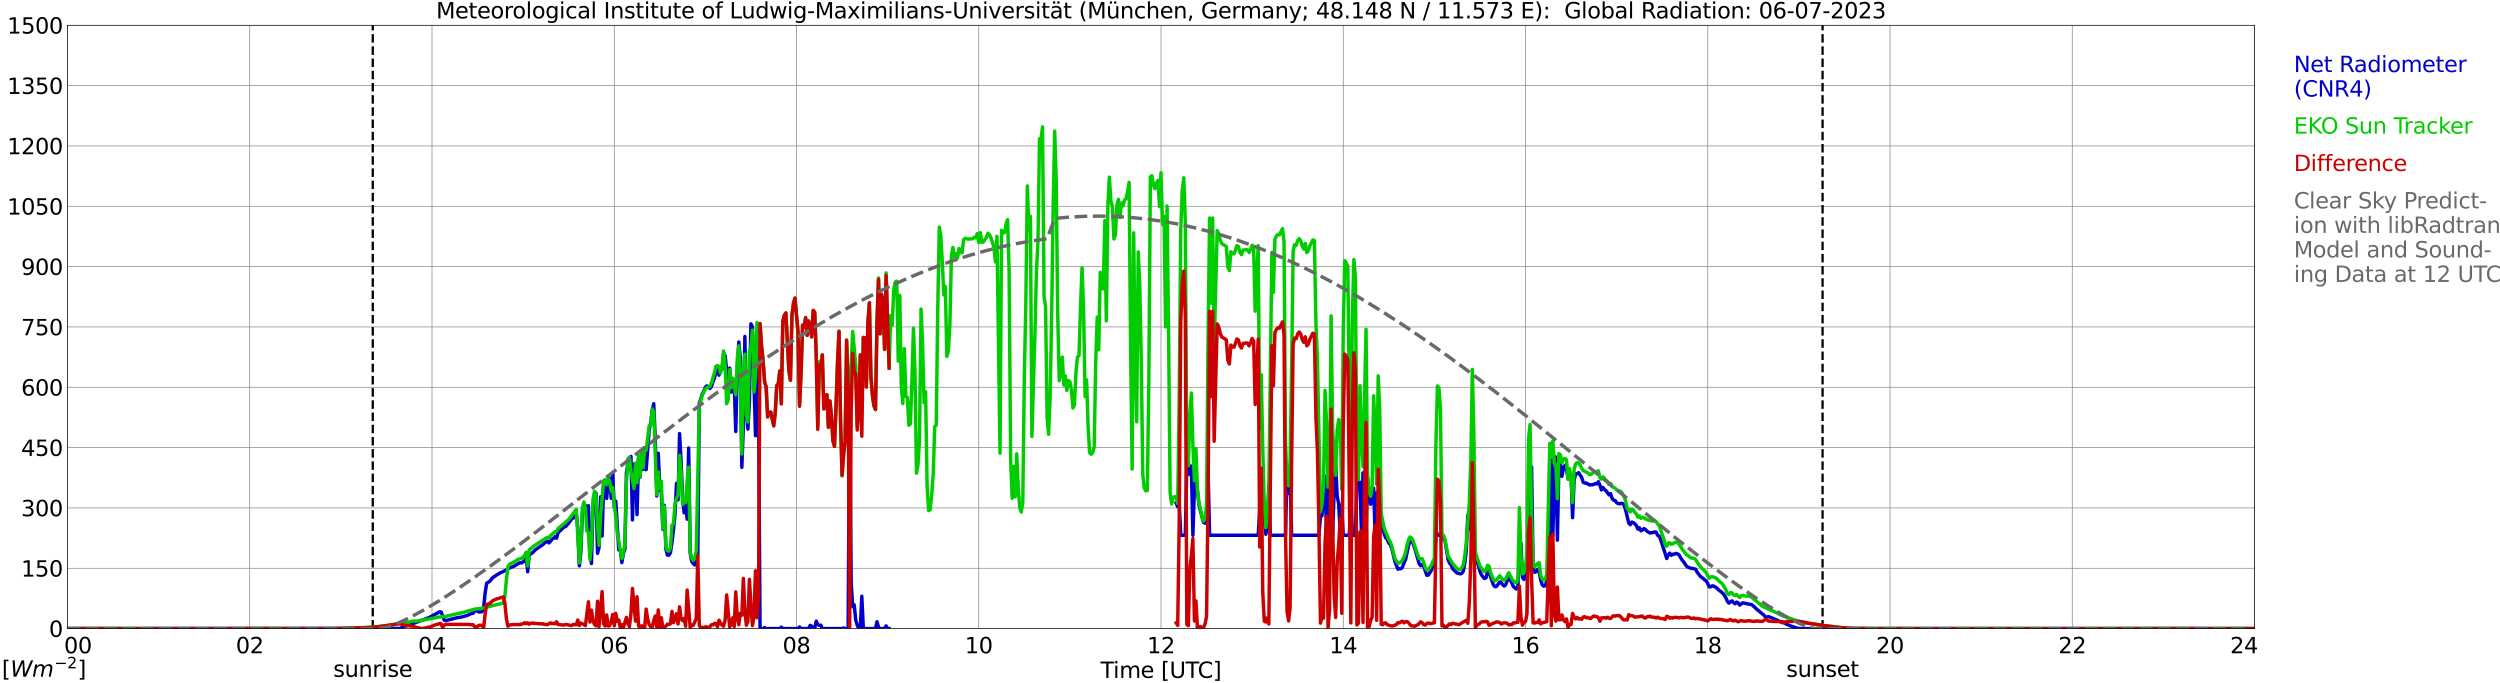 <?xml version="1.0" encoding="utf-8" standalone="no"?>
<!DOCTYPE svg PUBLIC "-//W3C//DTD SVG 1.1//EN"
  "http://www.w3.org/Graphics/SVG/1.1/DTD/svg11.dtd">
<svg xmlns:xlink="http://www.w3.org/1999/xlink" width="1085.4pt" height="296.64pt" viewBox="0 0 1085.4 296.64" xmlns="http://www.w3.org/2000/svg" version="1.1">
 <defs>
  <style type="text/css">*{stroke-linejoin: round; stroke-linecap: butt}</style>
 </defs>
 <g id="figure_1">
  <g id="patch_1">
   <path d="M 0 296.64 
L 1085.4 296.64 
L 1085.4 0 
L 0 0 
z
" style="fill: #ffffff"/>
  </g>
  <g id="axes_1">
   <g id="patch_2">
    <path d="M 29.306 272.909 
L 978.814 272.909 
L 978.814 10.976 
L 29.306 10.976 
z
" style="fill: #ffffff"/>
   </g>
   <g id="patch_3">
    <path d="M 978.814 272.909 
L 978.814 272.909 
L 978.814 10.976 
L 978.814 10.976 
z
" clip-path="url(#p7b5f35edf7)" style="fill: #d3d3d3; opacity: 0.25; stroke: #d3d3d3; stroke-linejoin: miter"/>
   </g>
   <g id="matplotlib.axis_1">
    <g id="xtick_1">
     <g id="line2d_1">
      <path d="M 29.306 272.909 
L 29.306 10.976 
" clip-path="url(#p7b5f35edf7)" style="fill: none; stroke: #808080; stroke-width: 0.3; stroke-linecap: square"/>
     </g>
     <g id="line2d_2"/>
     <g id="text_1">
      <!--    00 -->
      <g transform="translate(18.733 283.627) scale(0.095 -0.095)">
       <defs>
        <path id="DejaVuSans-20" transform="scale(0.016)"/>
        <path id="DejaVuSans-30" d="M 2034 4250 
Q 1547 4250 1301 3770 
Q 1056 3291 1056 2328 
Q 1056 1369 1301 889 
Q 1547 409 2034 409 
Q 2525 409 2770 889 
Q 3016 1369 3016 2328 
Q 3016 3291 2770 3770 
Q 2525 4250 2034 4250 
z
M 2034 4750 
Q 2819 4750 3233 4129 
Q 3647 3509 3647 2328 
Q 3647 1150 3233 529 
Q 2819 -91 2034 -91 
Q 1250 -91 836 529 
Q 422 1150 422 2328 
Q 422 3509 836 4129 
Q 1250 4750 2034 4750 
z
" transform="scale(0.016)"/>
       </defs>
       <use xlink:href="#DejaVuSans-20"/>
       <use xlink:href="#DejaVuSans-20" transform="translate(31.787 0)"/>
       <use xlink:href="#DejaVuSans-20" transform="translate(63.574 0)"/>
       <use xlink:href="#DejaVuSans-30" transform="translate(95.361 0)"/>
       <use xlink:href="#DejaVuSans-30" transform="translate(158.984 0)"/>
      </g>
     </g>
    </g>
    <g id="xtick_2">
     <g id="line2d_3">
      <path d="M 108.431 272.909 
L 108.431 10.976 
" clip-path="url(#p7b5f35edf7)" style="fill: none; stroke: #808080; stroke-width: 0.3; stroke-linecap: square"/>
     </g>
     <g id="line2d_4"/>
     <g id="text_2">
      <!-- 02 -->
      <g transform="translate(102.387 283.627) scale(0.095 -0.095)">
       <defs>
        <path id="DejaVuSans-32" d="M 1228 531 
L 3431 531 
L 3431 0 
L 469 0 
L 469 531 
Q 828 903 1448 1529 
Q 2069 2156 2228 2338 
Q 2531 2678 2651 2914 
Q 2772 3150 2772 3378 
Q 2772 3750 2511 3984 
Q 2250 4219 1831 4219 
Q 1534 4219 1204 4116 
Q 875 4013 500 3803 
L 500 4441 
Q 881 4594 1212 4672 
Q 1544 4750 1819 4750 
Q 2544 4750 2975 4387 
Q 3406 4025 3406 3419 
Q 3406 3131 3298 2873 
Q 3191 2616 2906 2266 
Q 2828 2175 2409 1742 
Q 1991 1309 1228 531 
z
" transform="scale(0.016)"/>
       </defs>
       <use xlink:href="#DejaVuSans-30"/>
       <use xlink:href="#DejaVuSans-32" transform="translate(63.623 0)"/>
      </g>
     </g>
    </g>
    <g id="xtick_3">
     <g id="line2d_5">
      <path d="M 187.557 272.909 
L 187.557 10.976 
" clip-path="url(#p7b5f35edf7)" style="fill: none; stroke: #808080; stroke-width: 0.3; stroke-linecap: square"/>
     </g>
     <g id="line2d_6"/>
     <g id="text_3">
      <!-- 04 -->
      <g transform="translate(181.513 283.627) scale(0.095 -0.095)">
       <defs>
        <path id="DejaVuSans-34" d="M 2419 4116 
L 825 1625 
L 2419 1625 
L 2419 4116 
z
M 2253 4666 
L 3047 4666 
L 3047 1625 
L 3713 1625 
L 3713 1100 
L 3047 1100 
L 3047 0 
L 2419 0 
L 2419 1100 
L 313 1100 
L 313 1709 
L 2253 4666 
z
" transform="scale(0.016)"/>
       </defs>
       <use xlink:href="#DejaVuSans-30"/>
       <use xlink:href="#DejaVuSans-34" transform="translate(63.623 0)"/>
      </g>
     </g>
    </g>
    <g id="xtick_4">
     <g id="line2d_7">
      <path d="M 266.683 272.909 
L 266.683 10.976 
" clip-path="url(#p7b5f35edf7)" style="fill: none; stroke: #808080; stroke-width: 0.3; stroke-linecap: square"/>
     </g>
     <g id="line2d_8"/>
     <g id="text_4">
      <!-- 06 -->
      <g transform="translate(260.638 283.627) scale(0.095 -0.095)">
       <defs>
        <path id="DejaVuSans-36" d="M 2113 2584 
Q 1688 2584 1439 2293 
Q 1191 2003 1191 1497 
Q 1191 994 1439 701 
Q 1688 409 2113 409 
Q 2538 409 2786 701 
Q 3034 994 3034 1497 
Q 3034 2003 2786 2293 
Q 2538 2584 2113 2584 
z
M 3366 4563 
L 3366 3988 
Q 3128 4100 2886 4159 
Q 2644 4219 2406 4219 
Q 1781 4219 1451 3797 
Q 1122 3375 1075 2522 
Q 1259 2794 1537 2939 
Q 1816 3084 2150 3084 
Q 2853 3084 3261 2657 
Q 3669 2231 3669 1497 
Q 3669 778 3244 343 
Q 2819 -91 2113 -91 
Q 1303 -91 875 529 
Q 447 1150 447 2328 
Q 447 3434 972 4092 
Q 1497 4750 2381 4750 
Q 2619 4750 2861 4703 
Q 3103 4656 3366 4563 
z
" transform="scale(0.016)"/>
       </defs>
       <use xlink:href="#DejaVuSans-30"/>
       <use xlink:href="#DejaVuSans-36" transform="translate(63.623 0)"/>
      </g>
     </g>
    </g>
    <g id="xtick_5">
     <g id="line2d_9">
      <path d="M 345.808 272.909 
L 345.808 10.976 
" clip-path="url(#p7b5f35edf7)" style="fill: none; stroke: #808080; stroke-width: 0.3; stroke-linecap: square"/>
     </g>
     <g id="line2d_10"/>
     <g id="text_5">
      <!-- 08 -->
      <g transform="translate(339.764 283.627) scale(0.095 -0.095)">
       <defs>
        <path id="DejaVuSans-38" d="M 2034 2216 
Q 1584 2216 1326 1975 
Q 1069 1734 1069 1313 
Q 1069 891 1326 650 
Q 1584 409 2034 409 
Q 2484 409 2743 651 
Q 3003 894 3003 1313 
Q 3003 1734 2745 1975 
Q 2488 2216 2034 2216 
z
M 1403 2484 
Q 997 2584 770 2862 
Q 544 3141 544 3541 
Q 544 4100 942 4425 
Q 1341 4750 2034 4750 
Q 2731 4750 3128 4425 
Q 3525 4100 3525 3541 
Q 3525 3141 3298 2862 
Q 3072 2584 2669 2484 
Q 3125 2378 3379 2068 
Q 3634 1759 3634 1313 
Q 3634 634 3220 271 
Q 2806 -91 2034 -91 
Q 1263 -91 848 271 
Q 434 634 434 1313 
Q 434 1759 690 2068 
Q 947 2378 1403 2484 
z
M 1172 3481 
Q 1172 3119 1398 2916 
Q 1625 2713 2034 2713 
Q 2441 2713 2670 2916 
Q 2900 3119 2900 3481 
Q 2900 3844 2670 4047 
Q 2441 4250 2034 4250 
Q 1625 4250 1398 4047 
Q 1172 3844 1172 3481 
z
" transform="scale(0.016)"/>
       </defs>
       <use xlink:href="#DejaVuSans-30"/>
       <use xlink:href="#DejaVuSans-38" transform="translate(63.623 0)"/>
      </g>
     </g>
    </g>
    <g id="xtick_6">
     <g id="line2d_11">
      <path d="M 424.934 272.909 
L 424.934 10.976 
" clip-path="url(#p7b5f35edf7)" style="fill: none; stroke: #808080; stroke-width: 0.3; stroke-linecap: square"/>
     </g>
     <g id="line2d_12"/>
     <g id="text_6">
      <!-- 10 -->
      <g transform="translate(418.89 283.627) scale(0.095 -0.095)">
       <defs>
        <path id="DejaVuSans-31" d="M 794 531 
L 1825 531 
L 1825 4091 
L 703 3866 
L 703 4441 
L 1819 4666 
L 2450 4666 
L 2450 531 
L 3481 531 
L 3481 0 
L 794 0 
L 794 531 
z
" transform="scale(0.016)"/>
       </defs>
       <use xlink:href="#DejaVuSans-31"/>
       <use xlink:href="#DejaVuSans-30" transform="translate(63.623 0)"/>
      </g>
     </g>
    </g>
    <g id="xtick_7">
     <g id="line2d_13">
      <path d="M 504.06 272.909 
L 504.06 10.976 
" clip-path="url(#p7b5f35edf7)" style="fill: none; stroke: #808080; stroke-width: 0.3; stroke-linecap: square"/>
     </g>
     <g id="line2d_14"/>
     <g id="text_7">
      <!-- 12 -->
      <g transform="translate(498.015 283.627) scale(0.095 -0.095)">
       <use xlink:href="#DejaVuSans-31"/>
       <use xlink:href="#DejaVuSans-32" transform="translate(63.623 0)"/>
      </g>
     </g>
    </g>
    <g id="xtick_8">
     <g id="line2d_15">
      <path d="M 583.185 272.909 
L 583.185 10.976 
" clip-path="url(#p7b5f35edf7)" style="fill: none; stroke: #808080; stroke-width: 0.3; stroke-linecap: square"/>
     </g>
     <g id="line2d_16"/>
     <g id="text_8">
      <!-- 14 -->
      <g transform="translate(577.141 283.627) scale(0.095 -0.095)">
       <use xlink:href="#DejaVuSans-31"/>
       <use xlink:href="#DejaVuSans-34" transform="translate(63.623 0)"/>
      </g>
     </g>
    </g>
    <g id="xtick_9">
     <g id="line2d_17">
      <path d="M 662.311 272.909 
L 662.311 10.976 
" clip-path="url(#p7b5f35edf7)" style="fill: none; stroke: #808080; stroke-width: 0.3; stroke-linecap: square"/>
     </g>
     <g id="line2d_18"/>
     <g id="text_9">
      <!-- 16 -->
      <g transform="translate(656.267 283.627) scale(0.095 -0.095)">
       <use xlink:href="#DejaVuSans-31"/>
       <use xlink:href="#DejaVuSans-36" transform="translate(63.623 0)"/>
      </g>
     </g>
    </g>
    <g id="xtick_10">
     <g id="line2d_19">
      <path d="M 741.437 272.909 
L 741.437 10.976 
" clip-path="url(#p7b5f35edf7)" style="fill: none; stroke: #808080; stroke-width: 0.3; stroke-linecap: square"/>
     </g>
     <g id="line2d_20"/>
     <g id="text_10">
      <!-- 18 -->
      <g transform="translate(735.392 283.627) scale(0.095 -0.095)">
       <use xlink:href="#DejaVuSans-31"/>
       <use xlink:href="#DejaVuSans-38" transform="translate(63.623 0)"/>
      </g>
     </g>
    </g>
    <g id="xtick_11">
     <g id="line2d_21">
      <path d="M 820.562 272.909 
L 820.562 10.976 
" clip-path="url(#p7b5f35edf7)" style="fill: none; stroke: #808080; stroke-width: 0.3; stroke-linecap: square"/>
     </g>
     <g id="line2d_22"/>
     <g id="text_11">
      <!-- 20 -->
      <g transform="translate(814.518 283.627) scale(0.095 -0.095)">
       <use xlink:href="#DejaVuSans-32"/>
       <use xlink:href="#DejaVuSans-30" transform="translate(63.623 0)"/>
      </g>
     </g>
    </g>
    <g id="xtick_12">
     <g id="line2d_23">
      <path d="M 899.688 272.909 
L 899.688 10.976 
" clip-path="url(#p7b5f35edf7)" style="fill: none; stroke: #808080; stroke-width: 0.3; stroke-linecap: square"/>
     </g>
     <g id="line2d_24"/>
     <g id="text_12">
      <!-- 22 -->
      <g transform="translate(893.644 283.627) scale(0.095 -0.095)">
       <use xlink:href="#DejaVuSans-32"/>
       <use xlink:href="#DejaVuSans-32" transform="translate(63.623 0)"/>
      </g>
     </g>
    </g>
    <g id="xtick_13">
     <g id="line2d_25">
      <path d="M 978.814 272.909 
L 978.814 10.976 
" clip-path="url(#p7b5f35edf7)" style="fill: none; stroke: #808080; stroke-width: 0.3; stroke-linecap: square"/>
     </g>
     <g id="line2d_26"/>
     <g id="text_13">
      <!-- 24    -->
      <g transform="translate(968.241 283.627) scale(0.095 -0.095)">
       <use xlink:href="#DejaVuSans-32"/>
       <use xlink:href="#DejaVuSans-34" transform="translate(63.623 0)"/>
       <use xlink:href="#DejaVuSans-20" transform="translate(127.246 0)"/>
       <use xlink:href="#DejaVuSans-20" transform="translate(159.033 0)"/>
       <use xlink:href="#DejaVuSans-20" transform="translate(190.82 0)"/>
      </g>
     </g>
    </g>
    <g id="text_14">
     <!-- Time [UTC] -->
     <g transform="translate(477.806 294.322) scale(0.095 -0.095)">
      <defs>
       <path id="DejaVuSans-54" d="M -19 4666 
L 3928 4666 
L 3928 4134 
L 2272 4134 
L 2272 0 
L 1638 0 
L 1638 4134 
L -19 4134 
L -19 4666 
z
" transform="scale(0.016)"/>
       <path id="DejaVuSans-69" d="M 603 3500 
L 1178 3500 
L 1178 0 
L 603 0 
L 603 3500 
z
M 603 4863 
L 1178 4863 
L 1178 4134 
L 603 4134 
L 603 4863 
z
" transform="scale(0.016)"/>
       <path id="DejaVuSans-6d" d="M 3328 2828 
Q 3544 3216 3844 3400 
Q 4144 3584 4550 3584 
Q 5097 3584 5394 3201 
Q 5691 2819 5691 2113 
L 5691 0 
L 5113 0 
L 5113 2094 
Q 5113 2597 4934 2840 
Q 4756 3084 4391 3084 
Q 3944 3084 3684 2787 
Q 3425 2491 3425 1978 
L 3425 0 
L 2847 0 
L 2847 2094 
Q 2847 2600 2669 2842 
Q 2491 3084 2119 3084 
Q 1678 3084 1418 2786 
Q 1159 2488 1159 1978 
L 1159 0 
L 581 0 
L 581 3500 
L 1159 3500 
L 1159 2956 
Q 1356 3278 1631 3431 
Q 1906 3584 2284 3584 
Q 2666 3584 2933 3390 
Q 3200 3197 3328 2828 
z
" transform="scale(0.016)"/>
       <path id="DejaVuSans-65" d="M 3597 1894 
L 3597 1613 
L 953 1613 
Q 991 1019 1311 708 
Q 1631 397 2203 397 
Q 2534 397 2845 478 
Q 3156 559 3463 722 
L 3463 178 
Q 3153 47 2828 -22 
Q 2503 -91 2169 -91 
Q 1331 -91 842 396 
Q 353 884 353 1716 
Q 353 2575 817 3079 
Q 1281 3584 2069 3584 
Q 2775 3584 3186 3129 
Q 3597 2675 3597 1894 
z
M 3022 2063 
Q 3016 2534 2758 2815 
Q 2500 3097 2075 3097 
Q 1594 3097 1305 2825 
Q 1016 2553 972 2059 
L 3022 2063 
z
" transform="scale(0.016)"/>
       <path id="DejaVuSans-5b" d="M 550 4863 
L 1875 4863 
L 1875 4416 
L 1125 4416 
L 1125 -397 
L 1875 -397 
L 1875 -844 
L 550 -844 
L 550 4863 
z
" transform="scale(0.016)"/>
       <path id="DejaVuSans-55" d="M 556 4666 
L 1191 4666 
L 1191 1831 
Q 1191 1081 1462 751 
Q 1734 422 2344 422 
Q 2950 422 3222 751 
Q 3494 1081 3494 1831 
L 3494 4666 
L 4128 4666 
L 4128 1753 
Q 4128 841 3676 375 
Q 3225 -91 2344 -91 
Q 1459 -91 1007 375 
Q 556 841 556 1753 
L 556 4666 
z
" transform="scale(0.016)"/>
       <path id="DejaVuSans-43" d="M 4122 4306 
L 4122 3641 
Q 3803 3938 3442 4084 
Q 3081 4231 2675 4231 
Q 1875 4231 1450 3742 
Q 1025 3253 1025 2328 
Q 1025 1406 1450 917 
Q 1875 428 2675 428 
Q 3081 428 3442 575 
Q 3803 722 4122 1019 
L 4122 359 
Q 3791 134 3420 21 
Q 3050 -91 2638 -91 
Q 1578 -91 968 557 
Q 359 1206 359 2328 
Q 359 3453 968 4101 
Q 1578 4750 2638 4750 
Q 3056 4750 3426 4639 
Q 3797 4528 4122 4306 
z
" transform="scale(0.016)"/>
       <path id="DejaVuSans-5d" d="M 1947 4863 
L 1947 -844 
L 622 -844 
L 622 -397 
L 1369 -397 
L 1369 4416 
L 622 4416 
L 622 4863 
L 1947 4863 
z
" transform="scale(0.016)"/>
      </defs>
      <use xlink:href="#DejaVuSans-54"/>
      <use xlink:href="#DejaVuSans-69" transform="translate(57.959 0)"/>
      <use xlink:href="#DejaVuSans-6d" transform="translate(85.742 0)"/>
      <use xlink:href="#DejaVuSans-65" transform="translate(183.154 0)"/>
      <use xlink:href="#DejaVuSans-20" transform="translate(244.678 0)"/>
      <use xlink:href="#DejaVuSans-5b" transform="translate(276.465 0)"/>
      <use xlink:href="#DejaVuSans-55" transform="translate(315.479 0)"/>
      <use xlink:href="#DejaVuSans-54" transform="translate(388.672 0)"/>
      <use xlink:href="#DejaVuSans-43" transform="translate(443.881 0)"/>
      <use xlink:href="#DejaVuSans-5d" transform="translate(513.705 0)"/>
     </g>
    </g>
   </g>
   <g id="matplotlib.axis_2">
    <g id="ytick_1">
     <g id="line2d_27">
      <path d="M 29.306 272.909 
L 978.814 272.909 
" clip-path="url(#p7b5f35edf7)" style="fill: none; stroke: #808080; stroke-width: 0.3; stroke-linecap: square"/>
     </g>
     <g id="line2d_28"/>
     <g id="text_15">
      <!-- 0 -->
      <g transform="translate(21.261 276.518) scale(0.095 -0.095)">
       <use xlink:href="#DejaVuSans-30"/>
      </g>
     </g>
    </g>
    <g id="ytick_2">
     <g id="line2d_29">
      <path d="M 29.306 246.715 
L 978.814 246.715 
" clip-path="url(#p7b5f35edf7)" style="fill: none; stroke: #808080; stroke-width: 0.3; stroke-linecap: square"/>
     </g>
     <g id="line2d_30"/>
     <g id="text_16">
      <!-- 150 -->
      <g transform="translate(9.173 250.325) scale(0.095 -0.095)">
       <defs>
        <path id="DejaVuSans-35" d="M 691 4666 
L 3169 4666 
L 3169 4134 
L 1269 4134 
L 1269 2991 
Q 1406 3038 1543 3061 
Q 1681 3084 1819 3084 
Q 2600 3084 3056 2656 
Q 3513 2228 3513 1497 
Q 3513 744 3044 326 
Q 2575 -91 1722 -91 
Q 1428 -91 1123 -41 
Q 819 9 494 109 
L 494 744 
Q 775 591 1075 516 
Q 1375 441 1709 441 
Q 2250 441 2565 725 
Q 2881 1009 2881 1497 
Q 2881 1984 2565 2268 
Q 2250 2553 1709 2553 
Q 1456 2553 1204 2497 
Q 953 2441 691 2322 
L 691 4666 
z
" transform="scale(0.016)"/>
       </defs>
       <use xlink:href="#DejaVuSans-31"/>
       <use xlink:href="#DejaVuSans-35" transform="translate(63.623 0)"/>
       <use xlink:href="#DejaVuSans-30" transform="translate(127.246 0)"/>
      </g>
     </g>
    </g>
    <g id="ytick_3">
     <g id="line2d_31">
      <path d="M 29.306 220.522 
L 978.814 220.522 
" clip-path="url(#p7b5f35edf7)" style="fill: none; stroke: #808080; stroke-width: 0.3; stroke-linecap: square"/>
     </g>
     <g id="line2d_32"/>
     <g id="text_17">
      <!-- 300 -->
      <g transform="translate(9.173 224.131) scale(0.095 -0.095)">
       <defs>
        <path id="DejaVuSans-33" d="M 2597 2516 
Q 3050 2419 3304 2112 
Q 3559 1806 3559 1356 
Q 3559 666 3084 287 
Q 2609 -91 1734 -91 
Q 1441 -91 1130 -33 
Q 819 25 488 141 
L 488 750 
Q 750 597 1062 519 
Q 1375 441 1716 441 
Q 2309 441 2620 675 
Q 2931 909 2931 1356 
Q 2931 1769 2642 2001 
Q 2353 2234 1838 2234 
L 1294 2234 
L 1294 2753 
L 1863 2753 
Q 2328 2753 2575 2939 
Q 2822 3125 2822 3475 
Q 2822 3834 2567 4026 
Q 2313 4219 1838 4219 
Q 1578 4219 1281 4162 
Q 984 4106 628 3988 
L 628 4550 
Q 988 4650 1302 4700 
Q 1616 4750 1894 4750 
Q 2613 4750 3031 4423 
Q 3450 4097 3450 3541 
Q 3450 3153 3228 2886 
Q 3006 2619 2597 2516 
z
" transform="scale(0.016)"/>
       </defs>
       <use xlink:href="#DejaVuSans-33"/>
       <use xlink:href="#DejaVuSans-30" transform="translate(63.623 0)"/>
       <use xlink:href="#DejaVuSans-30" transform="translate(127.246 0)"/>
      </g>
     </g>
    </g>
    <g id="ytick_4">
     <g id="line2d_33">
      <path d="M 29.306 194.329 
L 978.814 194.329 
" clip-path="url(#p7b5f35edf7)" style="fill: none; stroke: #808080; stroke-width: 0.3; stroke-linecap: square"/>
     </g>
     <g id="line2d_34"/>
     <g id="text_18">
      <!-- 450 -->
      <g transform="translate(9.173 197.938) scale(0.095 -0.095)">
       <use xlink:href="#DejaVuSans-34"/>
       <use xlink:href="#DejaVuSans-35" transform="translate(63.623 0)"/>
       <use xlink:href="#DejaVuSans-30" transform="translate(127.246 0)"/>
      </g>
     </g>
    </g>
    <g id="ytick_5">
     <g id="line2d_35">
      <path d="M 29.306 168.136 
L 978.814 168.136 
" clip-path="url(#p7b5f35edf7)" style="fill: none; stroke: #808080; stroke-width: 0.3; stroke-linecap: square"/>
     </g>
     <g id="line2d_36"/>
     <g id="text_19">
      <!-- 600 -->
      <g transform="translate(9.173 171.745) scale(0.095 -0.095)">
       <use xlink:href="#DejaVuSans-36"/>
       <use xlink:href="#DejaVuSans-30" transform="translate(63.623 0)"/>
       <use xlink:href="#DejaVuSans-30" transform="translate(127.246 0)"/>
      </g>
     </g>
    </g>
    <g id="ytick_6">
     <g id="line2d_37">
      <path d="M 29.306 141.942 
L 978.814 141.942 
" clip-path="url(#p7b5f35edf7)" style="fill: none; stroke: #808080; stroke-width: 0.3; stroke-linecap: square"/>
     </g>
     <g id="line2d_38"/>
     <g id="text_20">
      <!-- 750 -->
      <g transform="translate(9.173 145.551) scale(0.095 -0.095)">
       <defs>
        <path id="DejaVuSans-37" d="M 525 4666 
L 3525 4666 
L 3525 4397 
L 1831 0 
L 1172 0 
L 2766 4134 
L 525 4134 
L 525 4666 
z
" transform="scale(0.016)"/>
       </defs>
       <use xlink:href="#DejaVuSans-37"/>
       <use xlink:href="#DejaVuSans-35" transform="translate(63.623 0)"/>
       <use xlink:href="#DejaVuSans-30" transform="translate(127.246 0)"/>
      </g>
     </g>
    </g>
    <g id="ytick_7">
     <g id="line2d_39">
      <path d="M 29.306 115.749 
L 978.814 115.749 
" clip-path="url(#p7b5f35edf7)" style="fill: none; stroke: #808080; stroke-width: 0.3; stroke-linecap: square"/>
     </g>
     <g id="line2d_40"/>
     <g id="text_21">
      <!-- 900 -->
      <g transform="translate(9.173 119.358) scale(0.095 -0.095)">
       <defs>
        <path id="DejaVuSans-39" d="M 703 97 
L 703 672 
Q 941 559 1184 500 
Q 1428 441 1663 441 
Q 2288 441 2617 861 
Q 2947 1281 2994 2138 
Q 2813 1869 2534 1725 
Q 2256 1581 1919 1581 
Q 1219 1581 811 2004 
Q 403 2428 403 3163 
Q 403 3881 828 4315 
Q 1253 4750 1959 4750 
Q 2769 4750 3195 4129 
Q 3622 3509 3622 2328 
Q 3622 1225 3098 567 
Q 2575 -91 1691 -91 
Q 1453 -91 1209 -44 
Q 966 3 703 97 
z
M 1959 2075 
Q 2384 2075 2632 2365 
Q 2881 2656 2881 3163 
Q 2881 3666 2632 3958 
Q 2384 4250 1959 4250 
Q 1534 4250 1286 3958 
Q 1038 3666 1038 3163 
Q 1038 2656 1286 2365 
Q 1534 2075 1959 2075 
z
" transform="scale(0.016)"/>
       </defs>
       <use xlink:href="#DejaVuSans-39"/>
       <use xlink:href="#DejaVuSans-30" transform="translate(63.623 0)"/>
       <use xlink:href="#DejaVuSans-30" transform="translate(127.246 0)"/>
      </g>
     </g>
    </g>
    <g id="ytick_8">
     <g id="line2d_41">
      <path d="M 29.306 89.556 
L 978.814 89.556 
" clip-path="url(#p7b5f35edf7)" style="fill: none; stroke: #808080; stroke-width: 0.3; stroke-linecap: square"/>
     </g>
     <g id="line2d_42"/>
     <g id="text_22">
      <!-- 1050 -->
      <g transform="translate(3.128 93.165) scale(0.095 -0.095)">
       <use xlink:href="#DejaVuSans-31"/>
       <use xlink:href="#DejaVuSans-30" transform="translate(63.623 0)"/>
       <use xlink:href="#DejaVuSans-35" transform="translate(127.246 0)"/>
       <use xlink:href="#DejaVuSans-30" transform="translate(190.869 0)"/>
      </g>
     </g>
    </g>
    <g id="ytick_9">
     <g id="line2d_43">
      <path d="M 29.306 63.362 
L 978.814 63.362 
" clip-path="url(#p7b5f35edf7)" style="fill: none; stroke: #808080; stroke-width: 0.3; stroke-linecap: square"/>
     </g>
     <g id="line2d_44"/>
     <g id="text_23">
      <!-- 1200 -->
      <g transform="translate(3.128 66.972) scale(0.095 -0.095)">
       <use xlink:href="#DejaVuSans-31"/>
       <use xlink:href="#DejaVuSans-32" transform="translate(63.623 0)"/>
       <use xlink:href="#DejaVuSans-30" transform="translate(127.246 0)"/>
       <use xlink:href="#DejaVuSans-30" transform="translate(190.869 0)"/>
      </g>
     </g>
    </g>
    <g id="ytick_10">
     <g id="line2d_45">
      <path d="M 29.306 37.169 
L 978.814 37.169 
" clip-path="url(#p7b5f35edf7)" style="fill: none; stroke: #808080; stroke-width: 0.3; stroke-linecap: square"/>
     </g>
     <g id="line2d_46"/>
     <g id="text_24">
      <!-- 1350 -->
      <g transform="translate(3.128 40.778) scale(0.095 -0.095)">
       <use xlink:href="#DejaVuSans-31"/>
       <use xlink:href="#DejaVuSans-33" transform="translate(63.623 0)"/>
       <use xlink:href="#DejaVuSans-35" transform="translate(127.246 0)"/>
       <use xlink:href="#DejaVuSans-30" transform="translate(190.869 0)"/>
      </g>
     </g>
    </g>
    <g id="ytick_11">
     <g id="line2d_47">
      <path d="M 29.306 10.976 
L 978.814 10.976 
" clip-path="url(#p7b5f35edf7)" style="fill: none; stroke: #808080; stroke-width: 0.3; stroke-linecap: square"/>
     </g>
     <g id="line2d_48"/>
     <g id="text_25">
      <!-- 1500 -->
      <g transform="translate(3.128 14.585) scale(0.095 -0.095)">
       <use xlink:href="#DejaVuSans-31"/>
       <use xlink:href="#DejaVuSans-35" transform="translate(63.623 0)"/>
       <use xlink:href="#DejaVuSans-30" transform="translate(127.246 0)"/>
       <use xlink:href="#DejaVuSans-30" transform="translate(190.869 0)"/>
      </g>
     </g>
    </g>
   </g>
   <g id="line2d_49">
    <path d="M 161.841 272.909 
L 161.841 10.976 
" clip-path="url(#p7b5f35edf7)" style="fill: none; stroke-dasharray: 3.7,1.6; stroke-dashoffset: 0; stroke: #000000"/>
   </g>
   <g id="line2d_50">
    <path d="M 791.286 272.909 
L 791.286 10.976 
" clip-path="url(#p7b5f35edf7)" style="fill: none; stroke-dasharray: 3.7,1.6; stroke-dashoffset: 0; stroke: #000000"/>
   </g>
   <g id="line2d_51">
    <path d="M 29.306 272.909 
L 173.71 272.855 
L 175.029 272.113 
L 175.688 271.868 
L 177.007 271.559 
L 182.282 269.64 
L 182.941 269.343 
L 183.601 269.168 
L 185.579 268.398 
L 186.898 267.805 
L 189.535 266.359 
L 190.854 265.643 
L 191.513 265.697 
L 192.832 269.168 
L 193.492 269.425 
L 198.107 268.276 
L 200.745 267.805 
L 202.723 267.249 
L 204.701 266.345 
L 205.36 266.25 
L 206.679 264.616 
L 207.339 265.386 
L 207.998 265.725 
L 209.317 265.548 
L 209.976 263.766 
L 210.635 257.418 
L 211.295 253.178 
L 212.614 252.408 
L 213.932 250.774 
L 215.91 249.45 
L 216.57 249.113 
L 217.229 248.64 
L 217.889 248.451 
L 221.845 246.317 
L 223.164 245.844 
L 225.142 244.575 
L 225.801 244.318 
L 226.461 244.4 
L 227.12 243.913 
L 227.779 243.59 
L 228.439 241.873 
L 229.098 248.221 
L 229.757 240.578 
L 230.417 240.523 
L 231.076 240.078 
L 232.395 238.74 
L 235.033 236.877 
L 235.692 236.472 
L 236.351 235.742 
L 237.67 234.96 
L 238.329 235.702 
L 238.989 235.014 
L 239.648 234.136 
L 240.308 233.731 
L 240.967 232.974 
L 241.626 233.662 
L 242.286 231.258 
L 244.923 228.787 
L 245.583 228.612 
L 246.901 227.086 
L 248.22 225.275 
L 248.88 224.938 
L 250.198 222.804 
L 250.858 229.435 
L 251.517 245.67 
L 252.176 239.753 
L 252.836 222.791 
L 253.495 219.618 
L 254.155 219.481 
L 254.814 224.425 
L 255.473 219.577 
L 256.133 240.144 
L 256.792 244.629 
L 257.451 220.279 
L 258.111 215.065 
L 258.77 214.135 
L 259.43 240.227 
L 260.089 237.674 
L 260.748 215.661 
L 261.408 232.73 
L 262.067 210.677 
L 262.726 209.367 
L 263.386 216.403 
L 264.045 208.786 
L 264.705 207.747 
L 265.364 216.335 
L 266.023 205.491 
L 266.683 220.239 
L 267.342 217.592 
L 268.661 238.74 
L 269.32 238.768 
L 269.98 244.264 
L 270.639 240.321 
L 271.298 238.444 
L 271.958 205.262 
L 272.617 201.317 
L 273.277 199.374 
L 273.936 198.171 
L 274.595 225.735 
L 275.255 201.453 
L 275.914 204.289 
L 276.573 223.398 
L 277.233 199.157 
L 277.892 207.151 
L 278.552 197.186 
L 279.211 203.762 
L 279.87 194.444 
L 280.53 203.924 
L 281.849 186.584 
L 282.508 183.694 
L 283.167 178.211 
L 283.827 175.253 
L 284.486 190.852 
L 285.145 215.322 
L 285.805 196.807 
L 286.464 212.297 
L 287.124 213.647 
L 287.783 229.746 
L 288.442 219.375 
L 289.102 238.295 
L 289.761 241.009 
L 290.42 241.023 
L 291.08 239.902 
L 291.739 235.54 
L 292.399 229.948 
L 293.058 223.224 
L 293.717 209.839 
L 294.377 216.997 
L 295.036 188.259 
L 295.696 200.278 
L 296.355 215.647 
L 297.014 222.616 
L 297.674 219.199 
L 298.333 225.398 
L 298.992 194.51 
L 299.652 240.118 
L 300.311 243.738 
L 300.971 244.657 
L 301.63 245.291 
L 302.949 241.456 
L 303.608 174.996 
L 304.267 173.173 
L 304.927 171.012 
L 305.586 169.81 
L 306.246 168.095 
L 306.905 167.528 
L 307.564 167.973 
L 308.224 168.635 
L 308.883 167.811 
L 309.543 165.691 
L 310.202 164.111 
L 310.861 161.154 
L 311.521 159.52 
L 312.18 162.883 
L 312.839 159.654 
L 313.499 160.344 
L 314.158 153.429 
L 314.818 154.536 
L 315.477 160.653 
L 316.136 165.719 
L 316.796 159.831 
L 317.455 170.243 
L 318.114 168.865 
L 318.774 166.272 
L 319.433 187.34 
L 320.093 160.653 
L 320.752 148.499 
L 321.411 155.306 
L 322.071 202.926 
L 322.73 185.179 
L 323.39 146.109 
L 324.049 178.386 
L 324.708 186.3 
L 325.368 174.05 
L 326.027 140.626 
L 326.686 142.003 
L 328.005 189.178 
L 328.665 144.785 
L 329.324 173.633 
L 329.983 272.909 
L 331.302 272.909 
L 331.961 272.504 
L 332.621 272.909 
L 338.555 272.909 
L 339.215 272.287 
L 339.874 272.909 
L 346.468 272.909 
L 347.127 272.179 
L 347.787 272.909 
L 351.083 272.909 
L 351.743 271.505 
L 352.402 271.868 
L 353.062 272.909 
L 353.721 272.774 
L 354.38 269.668 
L 355.04 271.194 
L 355.699 271.491 
L 356.359 271.411 
L 357.018 272.909 
L 365.59 272.909 
L 366.249 272.626 
L 366.909 272.909 
L 368.227 272.909 
L 368.887 165.069 
L 369.546 252.908 
L 370.206 263.401 
L 370.865 262.59 
L 371.524 269.181 
L 372.184 271.463 
L 372.843 272.909 
L 373.502 272.909 
L 374.162 258.864 
L 374.821 272.909 
L 380.096 272.909 
L 380.756 269.938 
L 381.415 272.287 
L 382.074 272.909 
L 384.053 272.909 
L 384.712 271.734 
L 385.371 272.909 
L 386.031 272.909 
M 510.654 218.348 
L 511.313 220.037 
L 511.972 218.591 
L 512.632 232.393 
L 514.61 232.393 
L 515.269 202.019 
L 515.929 200.872 
L 516.588 206.018 
L 517.247 202.372 
L 517.907 232.393 
L 518.566 212.015 
L 519.226 206.774 
L 520.544 219.239 
L 521.863 224.507 
L 522.522 226.802 
L 523.182 227.153 
L 523.841 224.465 
L 524.501 204.558 
L 525.16 232.393 
L 546.26 232.393 
L 546.919 221.21 
L 547.579 232.393 
L 548.238 210.515 
L 548.898 222.724 
L 549.557 231.948 
L 550.216 228.841 
L 550.876 210.757 
L 551.535 232.393 
L 558.129 232.393 
L 558.788 202.426 
L 559.448 214.229 
L 560.107 208.934 
L 560.766 232.393 
L 572.635 232.393 
L 573.295 224.453 
L 573.954 223.845 
L 575.273 206.706 
L 575.932 232.393 
L 576.592 211.379 
L 577.251 218.551 
L 577.91 232.393 
L 578.57 232.393 
L 579.229 212.689 
L 579.889 201.508 
L 580.548 215.43 
L 581.207 218.671 
L 581.867 232.393 
L 582.526 219.144 
L 583.185 232.393 
L 585.823 232.393 
L 586.482 215.472 
L 587.142 232.393 
L 588.46 232.393 
L 589.12 208.03 
L 589.779 210.623 
L 590.439 209.353 
L 591.098 232.393 
L 591.757 205.288 
L 592.417 232.393 
L 593.076 232.393 
L 593.736 207.031 
L 594.395 214.243 
L 595.054 218.928 
L 595.714 216.646 
L 596.373 211.906 
L 597.032 232.393 
L 597.692 213.946 
L 598.351 232.393 
L 599.011 232.393 
L 599.67 224.83 
L 600.329 228.059 
L 600.989 231.92 
L 601.648 233.568 
L 602.307 234.162 
L 602.967 235.77 
L 603.626 236.498 
L 604.286 238.201 
L 605.604 243.819 
L 606.923 247.114 
L 607.582 246.885 
L 608.242 246.925 
L 608.901 246.235 
L 609.561 244.372 
L 610.22 243.022 
L 611.539 236.823 
L 612.198 234.798 
L 612.858 234.812 
L 613.517 236.067 
L 614.176 237.89 
L 616.154 244.751 
L 616.814 245.601 
L 617.473 245.074 
L 618.133 245.993 
L 619.451 249.747 
L 620.111 249.681 
L 621.429 247.641 
L 622.089 246.141 
L 622.748 245.062 
L 623.408 230.03 
L 624.067 232.393 
L 625.386 232.393 
L 626.045 233.029 
L 627.364 234.715 
L 628.683 242.846 
L 629.342 244.52 
L 630.001 245.168 
L 630.661 246.885 
L 632.639 248.842 
L 633.298 248.924 
L 633.958 249.167 
L 634.617 248.951 
L 635.276 248.018 
L 635.936 244.575 
L 636.595 239.28 
L 637.255 223.763 
L 637.914 229.314 
L 638.573 229.733 
L 639.233 232.393 
L 639.892 232.393 
L 640.552 240.295 
L 641.211 243.548 
L 641.87 245.547 
L 642.53 248.112 
L 643.189 249.572 
L 643.848 250.463 
L 644.508 251.139 
L 645.167 250.842 
L 645.827 248.329 
L 646.486 247.236 
L 647.145 250.491 
L 648.464 254.097 
L 649.123 254.731 
L 649.783 254.556 
L 651.102 252.665 
L 651.761 252.813 
L 652.42 253.934 
L 653.08 254.42 
L 653.739 253.798 
L 655.058 250.3 
L 656.377 253.084 
L 657.036 254.65 
L 658.355 255.729 
L 659.014 254.326 
L 659.674 238.754 
L 660.333 235.756 
L 660.992 250.651 
L 661.652 251.57 
L 662.311 249.356 
L 662.97 245.804 
L 663.63 232.393 
L 664.289 232.393 
L 664.949 202.735 
L 665.608 246.52 
L 666.267 248.477 
L 666.927 248.221 
L 667.586 247.182 
L 668.246 248.1 
L 668.905 251.814 
L 669.564 253.88 
L 670.224 254.488 
L 670.883 254.299 
L 671.542 252.38 
L 672.202 246.871 
L 672.861 232.393 
L 673.521 197.32 
L 674.18 232.393 
L 674.839 207.49 
L 675.499 198.427 
L 676.158 234.513 
L 676.817 200.697 
L 677.477 201.331 
L 678.136 206.8 
L 678.796 202.992 
L 679.455 202.061 
L 680.114 203.83 
L 680.774 207.625 
L 681.433 205.274 
L 682.092 206.233 
L 682.752 224.75 
L 683.411 208.611 
L 684.071 205.721 
L 684.73 205.693 
L 685.389 205.234 
L 686.708 207.328 
L 687.368 209.367 
L 688.027 209.732 
L 688.686 209.704 
L 690.005 210.474 
L 691.324 210.474 
L 691.983 210.286 
L 692.643 209.935 
L 693.302 210.095 
L 693.961 209.137 
L 694.621 210.637 
L 695.28 212.703 
L 695.939 211.65 
L 696.599 212.554 
L 697.258 213.027 
L 698.577 214.85 
L 699.236 214.283 
L 699.896 216.377 
L 700.555 217.187 
L 701.215 217.335 
L 701.874 218.24 
L 702.533 218.591 
L 703.193 218.779 
L 703.852 218.483 
L 704.511 218.619 
L 705.171 219.481 
L 705.83 221.643 
L 707.149 227.153 
L 707.808 227.802 
L 708.468 226.667 
L 709.127 226.91 
L 709.786 227.437 
L 710.446 228.153 
L 711.105 229.733 
L 711.765 229.138 
L 712.424 230.448 
L 713.083 230.071 
L 713.743 229.503 
L 714.402 229.894 
L 715.062 230.624 
L 716.38 231.434 
L 717.04 231.192 
L 717.699 231.246 
L 718.358 230.935 
L 719.018 231.015 
L 719.677 232.421 
L 720.337 232.704 
L 720.996 234.31 
L 723.633 242.481 
L 724.293 240.874 
L 724.952 240.158 
L 725.612 241.091 
L 726.271 240.618 
L 726.93 240.604 
L 727.59 240.253 
L 728.249 240.429 
L 728.909 240.86 
L 730.227 243.062 
L 730.887 243.846 
L 732.205 245.776 
L 732.865 246.263 
L 734.184 246.736 
L 734.843 246.791 
L 736.162 247.114 
L 736.821 248.411 
L 738.14 250.098 
L 740.777 252.274 
L 741.437 253.341 
L 742.096 254.813 
L 742.756 254.745 
L 743.415 254.353 
L 744.074 254.474 
L 745.393 255.312 
L 746.052 256.068 
L 747.371 257.013 
L 748.031 257.621 
L 748.69 258.485 
L 749.349 259.646 
L 750.009 261.172 
L 750.668 261.848 
L 751.327 261.241 
L 751.987 260.876 
L 752.646 261.66 
L 753.306 262.131 
L 753.965 261.403 
L 754.624 261.714 
L 755.284 262.713 
L 756.602 261.74 
L 760.559 262.524 
L 761.878 263.671 
L 762.537 264.359 
L 765.834 267.101 
L 766.493 267.845 
L 767.153 267.885 
L 767.812 267.696 
L 769.131 268.21 
L 771.768 269.331 
L 772.428 269.694 
L 773.746 269.911 
L 775.065 270.681 
L 777.043 271.625 
L 780.34 272.76 
L 781.659 272.909 
L 978.154 272.909 
L 978.154 272.909 
" clip-path="url(#p7b5f35edf7)" style="fill: none; stroke: #0000cc; stroke-width: 1.5; stroke-linecap: square"/>
   </g>
   <g id="line2d_52">
    <path d="M 28.646 272.956 
L 37.218 272.905 
L 80.737 272.913 
L 119.641 272.892 
L 128.213 272.915 
L 136.125 272.873 
L 139.422 272.891 
L 143.379 272.916 
L 147.994 272.853 
L 159.204 272.488 
L 166.457 271.823 
L 177.666 270.087 
L 178.985 269.655 
L 180.963 269.682 
L 185.579 268.875 
L 190.854 267.868 
L 193.492 267.587 
L 196.788 266.836 
L 201.404 265.802 
L 206.02 264.478 
L 209.317 264.124 
L 211.954 263.464 
L 214.592 262.746 
L 218.548 261.827 
L 219.207 258.763 
L 219.867 251.6 
L 220.526 246.013 
L 221.186 244.979 
L 223.823 243.612 
L 224.482 243.11 
L 225.142 242.771 
L 226.461 242.435 
L 227.12 241.83 
L 227.779 241.032 
L 228.439 239.756 
L 229.098 245.721 
L 229.757 238.684 
L 231.076 237.689 
L 231.736 237.066 
L 237.011 233.638 
L 237.67 233.266 
L 238.329 233.615 
L 238.989 232.533 
L 240.967 230.902 
L 241.626 230.707 
L 242.286 229.485 
L 246.901 225.553 
L 250.198 221.16 
L 251.517 244.338 
L 252.176 237.348 
L 252.836 220.665 
L 253.495 217.917 
L 254.155 220.772 
L 254.814 230.595 
L 255.473 231.214 
L 256.133 242.978 
L 256.792 236.625 
L 257.451 216.88 
L 258.111 213.28 
L 258.77 215.321 
L 259.43 228.381 
L 260.089 236.779 
L 260.748 223.995 
L 262.067 208.69 
L 262.726 208.254 
L 263.386 210.487 
L 264.045 207.687 
L 264.705 209.018 
L 265.364 213.241 
L 266.023 211.619 
L 266.683 219.006 
L 267.342 224.196 
L 268.002 231.842 
L 268.661 235.031 
L 269.32 239.164 
L 269.98 242.487 
L 270.639 239.975 
L 271.298 235.996 
L 271.958 210.118 
L 272.617 199.154 
L 273.277 198.561 
L 273.936 204.655 
L 275.255 212.104 
L 275.914 201.068 
L 276.573 209.583 
L 277.233 197.875 
L 277.892 206.985 
L 278.552 195.967 
L 279.211 203.084 
L 279.87 194.706 
L 280.53 195.472 
L 281.849 184.891 
L 282.508 184.505 
L 283.167 177.586 
L 283.827 178.718 
L 285.145 214.781 
L 285.805 204.903 
L 286.464 212.063 
L 287.124 208.941 
L 287.783 229.374 
L 288.442 219.784 
L 289.102 237.245 
L 289.761 239.069 
L 290.42 239.251 
L 291.08 237.804 
L 291.739 228.077 
L 292.399 227.387 
L 293.058 218.694 
L 293.717 216.278 
L 294.377 214.995 
L 295.036 197.688 
L 295.696 204.483 
L 296.355 219.088 
L 297.014 218.171 
L 297.674 218.164 
L 298.333 208.664 
L 298.992 202.875 
L 299.652 239.77 
L 300.311 242.235 
L 300.971 243.278 
L 301.63 242.401 
L 302.289 239.101 
L 303.608 176.337 
L 304.267 173.611 
L 304.927 171.569 
L 306.246 168.847 
L 306.905 168.28 
L 308.224 167.752 
L 308.883 166.145 
L 310.202 161.857 
L 310.861 158.993 
L 311.521 158.693 
L 312.18 159.247 
L 312.839 162.041 
L 313.499 158.924 
L 314.158 152.393 
L 314.818 158.29 
L 315.477 175.25 
L 316.136 173.674 
L 316.796 160.486 
L 317.455 168.307 
L 318.114 164.193 
L 318.774 167.141 
L 319.433 171.417 
L 320.093 155.639 
L 320.752 150.157 
L 321.411 161.945 
L 322.071 197.135 
L 322.73 163.383 
L 323.39 153.788 
L 324.049 179.843 
L 324.708 183.212 
L 325.368 152.691 
L 326.027 150.665 
L 326.686 143.305 
L 327.346 170.145 
L 328.005 164.072 
L 328.665 140.066 
L 329.324 159.405 
L 329.983 140.512 
L 330.643 150.302 
L 331.302 156.432 
L 331.961 165.707 
L 332.621 167.908 
L 333.28 181.002 
L 333.94 179.128 
L 334.599 178.867 
L 335.918 184.88 
L 336.577 179.393 
L 337.236 167.43 
L 337.896 166.724 
L 338.555 161.074 
L 339.215 174.744 
L 339.874 139.459 
L 340.533 136.867 
L 341.193 135.87 
L 342.512 161.011 
L 343.171 165.025 
L 343.83 136.91 
L 344.49 131.693 
L 345.149 129.424 
L 346.468 144.162 
L 347.127 175.676 
L 347.787 162.185 
L 348.446 141.17 
L 349.105 142.078 
L 349.765 137.906 
L 350.424 145.599 
L 351.083 139.361 
L 351.743 142.073 
L 352.402 145.272 
L 353.062 134.783 
L 353.721 135.504 
L 354.38 152.052 
L 355.04 184.677 
L 355.699 157.116 
L 356.359 157.642 
L 357.018 154.086 
L 357.677 177.511 
L 358.337 175.877 
L 358.996 171.337 
L 359.655 185.503 
L 360.315 174.103 
L 360.974 180.445 
L 361.634 191.381 
L 362.293 193.799 
L 362.952 177.172 
L 363.612 157.393 
L 364.271 143.833 
L 364.93 182.428 
L 365.59 206.47 
L 366.249 197.191 
L 366.909 191.389 
L 367.568 147.695 
L 368.227 169.344 
L 368.887 165.491 
L 369.546 158.247 
L 370.206 143.921 
L 371.524 158.558 
L 372.184 185.27 
L 372.843 177.528 
L 373.502 154.102 
L 374.162 175.353 
L 374.821 146.496 
L 375.481 146.669 
L 376.14 168.019 
L 376.799 140.221 
L 377.459 131.478 
L 378.118 163.493 
L 378.777 171.698 
L 379.437 176.173 
L 380.096 177.795 
L 380.756 137.713 
L 381.415 120.683 
L 382.074 144.917 
L 382.734 127.785 
L 383.393 131.504 
L 384.053 151.666 
L 384.712 118.496 
L 386.031 159.822 
L 386.69 137.028 
L 387.349 141.313 
L 388.009 126.085 
L 388.668 122.456 
L 389.328 122.084 
L 389.987 156.788 
L 390.646 128.233 
L 391.306 167.729 
L 391.965 175.197 
L 392.624 151.369 
L 393.284 172.036 
L 393.943 172.586 
L 394.603 184.651 
L 395.262 184.012 
L 395.921 165.422 
L 396.581 142.536 
L 397.24 161.203 
L 397.899 205.44 
L 398.559 201.716 
L 399.218 190.732 
L 399.878 134.175 
L 400.537 148.837 
L 401.196 174.869 
L 401.856 170.163 
L 402.515 211.135 
L 403.175 221.676 
L 403.834 221.299 
L 404.493 215.085 
L 405.153 205.985 
L 405.812 185.289 
L 406.471 184.601 
L 407.131 134.222 
L 407.79 98.588 
L 408.45 102.247 
L 409.109 113.751 
L 409.768 128.033 
L 410.428 124.297 
L 411.087 154.733 
L 411.746 152.283 
L 412.406 140.53 
L 413.065 110.995 
L 413.725 107.439 
L 414.384 111.597 
L 415.043 110.168 
L 415.703 112.024 
L 416.362 107.873 
L 417.022 109.71 
L 417.681 109.75 
L 418.34 104.102 
L 419 103.469 
L 420.318 103.83 
L 420.978 103.639 
L 421.637 103.8 
L 422.297 103.627 
L 422.956 103.045 
L 423.615 103.22 
L 424.275 101.442 
L 424.934 105.283 
L 425.593 101 
L 426.253 105.17 
L 426.912 105.073 
L 428.231 103.089 
L 428.89 101.33 
L 429.55 101.803 
L 430.209 103.154 
L 431.528 107.374 
L 432.187 113.695 
L 432.847 102.597 
L 434.165 196.746 
L 434.825 99.992 
L 435.484 101.241 
L 436.144 100.912 
L 436.803 97.234 
L 437.462 95.367 
L 438.122 118.085 
L 438.781 199.488 
L 439.44 216.343 
L 440.1 202.58 
L 440.759 215.689 
L 441.419 197.069 
L 442.078 211.861 
L 442.737 220.481 
L 443.397 222.308 
L 444.056 218.214 
L 444.716 163.356 
L 445.375 131.813 
L 446.034 80.734 
L 446.694 99.797 
L 447.353 93.882 
L 448.012 189.475 
L 449.331 144.893 
L 449.991 117.737 
L 450.65 104.586 
L 451.309 60.263 
L 451.969 60.517 
L 452.628 55.075 
L 453.287 128.782 
L 453.947 133.116 
L 454.606 181.144 
L 455.266 188.522 
L 455.925 172.641 
L 456.584 136.898 
L 457.244 89.604 
L 457.903 56.938 
L 458.563 78.021 
L 459.222 136.623 
L 459.881 165.252 
L 460.541 162.368 
L 461.2 155.018 
L 461.859 167.125 
L 462.519 163.251 
L 463.178 169.504 
L 463.838 165.21 
L 464.497 165.648 
L 465.156 169.209 
L 465.816 177.14 
L 466.475 175.814 
L 467.134 161.793 
L 467.794 155.013 
L 468.453 154.435 
L 469.113 133.211 
L 469.772 116.34 
L 470.431 133.607 
L 471.091 172.137 
L 471.75 164.906 
L 472.409 185.111 
L 473.069 196.596 
L 473.728 197.213 
L 474.388 196.554 
L 475.047 194.083 
L 475.706 157.472 
L 476.366 137.683 
L 477.025 151.857 
L 477.685 118.211 
L 478.344 125.276 
L 479.003 125.389 
L 479.663 95.764 
L 480.322 139.308 
L 480.981 89.633 
L 481.641 76.921 
L 482.3 87.273 
L 482.96 89.588 
L 483.619 103.722 
L 484.278 101.872 
L 484.938 88.803 
L 485.597 86.591 
L 486.256 94.4 
L 486.916 88.156 
L 487.575 89.325 
L 488.235 86.921 
L 488.894 86.203 
L 489.553 83.099 
L 490.213 79.18 
L 490.872 152.34 
L 491.532 203.633 
L 492.191 101.086 
L 492.85 153.864 
L 493.51 183.142 
L 494.169 109.387 
L 494.828 123.593 
L 495.488 156.471 
L 496.147 206.279 
L 496.807 211.881 
L 497.466 213.124 
L 498.125 212.951 
L 498.785 164.856 
L 499.444 76.736 
L 500.103 76.335 
L 500.763 80.365 
L 501.422 81.883 
L 502.082 79.543 
L 502.741 78.308 
L 503.4 89.691 
L 504.06 74.994 
L 504.719 97.362 
L 505.379 93.946 
L 506.038 141.892 
L 506.697 89.419 
L 507.357 145.159 
L 508.016 213.87 
L 508.675 218.778 
L 509.335 215.979 
L 509.994 215.602 
L 510.654 215.845 
L 511.313 218.647 
L 511.972 171.691 
L 512.632 99.689 
L 513.291 82.616 
L 513.95 77.191 
L 514.61 96.182 
L 515.269 200.231 
L 515.929 202.155 
L 516.588 180.229 
L 517.247 170.638 
L 517.907 193.269 
L 518.566 208.705 
L 519.226 194.758 
L 519.885 213.201 
L 520.544 218.522 
L 521.204 221.217 
L 521.863 224.448 
L 522.522 226.245 
L 523.182 225.252 
L 523.841 219.135 
L 524.501 145.985 
L 525.16 94.658 
L 525.819 131.611 
L 526.479 94.67 
L 527.138 151.041 
L 528.457 100.13 
L 529.116 101.372 
L 529.776 104.211 
L 530.435 105.777 
L 531.754 106.564 
L 532.413 107.076 
L 533.073 115.855 
L 533.732 117.49 
L 534.391 109.322 
L 535.051 110.162 
L 535.71 110.249 
L 536.369 108.62 
L 537.029 106.651 
L 537.688 107.085 
L 538.348 109.655 
L 539.007 110.561 
L 539.666 108.524 
L 540.326 108.56 
L 540.985 108.355 
L 541.644 108.479 
L 542.304 109.632 
L 542.963 108.359 
L 543.623 106.453 
L 544.282 107.617 
L 544.941 135.105 
L 546.26 106.702 
L 546.919 185.79 
L 547.579 162.688 
L 548.238 194.503 
L 548.898 219.467 
L 549.557 229.112 
L 550.216 224.18 
L 550.876 212.739 
L 552.195 109.622 
L 552.854 126.963 
L 553.513 103.89 
L 554.173 102.46 
L 554.832 101.765 
L 555.491 101.947 
L 556.81 99.244 
L 557.47 104.813 
L 558.129 192.047 
L 558.788 209.904 
L 559.448 210.889 
L 560.107 199.938 
L 560.766 160.478 
L 561.426 108.854 
L 562.085 106.245 
L 562.745 106.536 
L 563.404 104.421 
L 564.063 103.616 
L 564.723 104.497 
L 565.382 106.915 
L 566.042 108.114 
L 566.701 105.724 
L 567.36 109.627 
L 568.02 108.875 
L 568.679 106.795 
L 569.998 104.147 
L 570.657 104.475 
L 571.317 140.6 
L 571.976 155.669 
L 573.295 222.076 
L 573.954 218.847 
L 574.613 210.869 
L 575.273 169.494 
L 575.932 183.643 
L 576.592 211.484 
L 577.251 210.005 
L 577.91 137.124 
L 578.57 186.185 
L 579.229 198.216 
L 579.889 206.342 
L 580.548 186.696 
L 581.207 182.126 
L 581.867 184.614 
L 582.526 212.5 
L 583.185 144.174 
L 583.845 113.214 
L 584.504 114.176 
L 585.164 115.694 
L 585.823 173.257 
L 586.482 213.006 
L 587.142 137.091 
L 587.801 112.69 
L 588.46 120.498 
L 589.12 206.428 
L 589.779 208.261 
L 590.439 167.467 
L 591.098 190.043 
L 591.757 202.623 
L 593.076 142.935 
L 593.736 207.607 
L 594.395 213.392 
L 595.054 215.452 
L 595.714 211.672 
L 596.373 171.85 
L 597.032 187.572 
L 597.692 210.354 
L 598.351 163.188 
L 599.011 177.994 
L 599.67 222.976 
L 600.989 229.462 
L 602.967 234.285 
L 603.626 235.308 
L 604.286 237.122 
L 604.945 240.007 
L 605.604 242.368 
L 606.264 243.603 
L 606.923 244.505 
L 607.582 244.397 
L 608.242 243.979 
L 608.901 243.036 
L 609.561 241.893 
L 610.22 240.014 
L 610.879 236.759 
L 611.539 234.28 
L 612.198 233.12 
L 612.858 233.654 
L 613.517 234.894 
L 615.495 240.834 
L 616.154 242.443 
L 616.814 242.657 
L 617.473 242.59 
L 618.133 244.24 
L 618.792 246.512 
L 619.451 247.491 
L 620.111 247.262 
L 621.429 245.441 
L 622.089 243.732 
L 622.748 242.562 
L 623.408 193.182 
L 624.067 167.562 
L 624.726 168.414 
L 625.386 177.294 
L 626.045 231.874 
L 626.705 232.388 
L 627.364 234.194 
L 628.683 241.394 
L 630.661 244.585 
L 631.98 246.206 
L 632.639 246.912 
L 633.298 247.264 
L 633.958 247.148 
L 634.617 246.61 
L 635.276 245.374 
L 635.936 241.363 
L 636.595 235.681 
L 637.914 218.006 
L 638.573 200.077 
L 639.233 160.393 
L 639.892 188.514 
L 640.552 239.978 
L 642.53 245.729 
L 643.189 246.707 
L 644.508 248.21 
L 645.167 247.682 
L 645.827 245.401 
L 646.486 245.816 
L 647.145 248.715 
L 648.464 251.751 
L 649.123 252.13 
L 649.783 251.636 
L 651.102 249.98 
L 652.42 251.687 
L 653.08 251.837 
L 653.739 251.308 
L 654.399 249.848 
L 655.058 248.675 
L 656.377 251.31 
L 657.036 252.147 
L 657.695 252.778 
L 658.355 252.997 
L 659.014 251.624 
L 659.674 220.367 
L 660.333 240.711 
L 660.992 249.156 
L 661.652 248.792 
L 662.311 246.299 
L 662.97 239.354 
L 663.63 190.434 
L 664.289 184.323 
L 664.949 224.327 
L 665.608 244.033 
L 666.267 246.091 
L 666.927 245.488 
L 667.586 244.63 
L 668.246 244.311 
L 668.905 249.769 
L 669.564 251.367 
L 670.224 251.847 
L 670.883 251.447 
L 671.542 249.381 
L 672.861 192.429 
L 673.521 198.552 
L 674.18 191.384 
L 674.839 201.176 
L 675.499 201.669 
L 676.158 216.491 
L 676.817 196.899 
L 677.477 197.511 
L 678.136 200.888 
L 678.796 199.258 
L 679.455 199.049 
L 680.114 199.643 
L 680.774 208.113 
L 681.433 203.486 
L 682.092 208.014 
L 682.752 218.139 
L 683.411 203.649 
L 684.071 201.5 
L 684.73 200.858 
L 685.389 201.07 
L 686.049 201.916 
L 686.708 203.3 
L 687.368 204.337 
L 688.027 204.583 
L 688.686 205.047 
L 689.346 205.243 
L 690.005 205.97 
L 690.664 206.067 
L 691.983 204.787 
L 692.643 204.717 
L 693.302 204.882 
L 693.961 204.407 
L 694.621 207.445 
L 695.28 208.035 
L 695.939 207.001 
L 697.258 208.515 
L 697.918 208.984 
L 698.577 210.349 
L 699.236 209.911 
L 699.896 211.311 
L 701.215 211.944 
L 701.874 212.614 
L 702.533 213.003 
L 703.193 213.209 
L 703.852 213.531 
L 704.511 214.502 
L 705.171 215.761 
L 705.83 217.712 
L 706.49 220.879 
L 707.149 221.098 
L 707.808 222.266 
L 708.468 221.044 
L 709.127 221.471 
L 709.786 222.469 
L 710.446 223.107 
L 711.105 224.564 
L 711.765 223.971 
L 712.424 225.044 
L 713.083 224.64 
L 713.743 224.75 
L 714.402 225.302 
L 715.062 225.472 
L 715.721 225.839 
L 717.699 226.267 
L 718.358 226.068 
L 719.018 226.431 
L 719.677 227.456 
L 720.337 228.115 
L 721.655 232.02 
L 722.315 233.868 
L 722.974 236.647 
L 723.633 237.134 
L 724.293 235.753 
L 724.952 235.662 
L 725.612 236.298 
L 726.271 236.061 
L 726.93 235.682 
L 727.59 235.434 
L 728.249 235.594 
L 728.909 236.214 
L 730.227 238.216 
L 731.546 240.046 
L 732.205 240.806 
L 732.865 241.225 
L 734.184 242.268 
L 735.502 242.378 
L 736.162 242.897 
L 737.48 245.055 
L 738.799 246.647 
L 739.459 247.227 
L 740.777 248.687 
L 741.437 250.003 
L 742.096 251.053 
L 742.756 250.469 
L 743.415 250.353 
L 744.734 250.786 
L 745.393 251.268 
L 746.712 252.618 
L 747.371 253.028 
L 748.69 254.879 
L 749.349 256.185 
L 750.009 257.786 
L 750.668 258.139 
L 751.327 257.265 
L 751.987 257.412 
L 752.646 258.323 
L 753.306 258.507 
L 753.965 258.151 
L 755.284 259.432 
L 755.943 258.632 
L 756.602 258.455 
L 757.921 258.778 
L 759.24 258.806 
L 759.899 258.96 
L 760.559 259.34 
L 765.174 263.211 
L 766.493 263.875 
L 768.471 264.755 
L 771.109 265.915 
L 772.428 266.616 
L 773.746 267.334 
L 780.34 269.572 
L 785.615 270.646 
L 792.209 271.644 
L 800.122 272.58 
L 801.44 272.637 
L 804.737 272.828 
L 811.99 272.896 
L 819.903 272.912 
L 827.816 272.898 
L 833.75 272.901 
L 842.981 272.898 
L 855.51 272.926 
L 910.238 272.904 
L 915.513 272.917 
L 930.02 272.882 
L 933.976 272.885 
L 941.888 272.889 
L 955.735 272.901 
L 960.351 272.928 
L 964.307 272.898 
L 972.22 272.889 
L 978.154 272.899 
L 978.154 272.899 
" clip-path="url(#p7b5f35edf7)" style="fill: none; stroke: #00cc00; stroke-width: 1.5; stroke-linecap: square"/>
   </g>
   <g id="line2d_53">
    <path d="M 29.306 272.873 
L 32.603 272.899 
L 34.581 272.867 
L 40.515 272.89 
L 49.087 272.892 
L 53.703 272.898 
L 109.091 272.895 
L 113.047 272.872 
L 124.257 272.888 
L 139.422 272.891 
L 144.038 272.897 
L 147.335 272.872 
L 161.182 272.362 
L 163.819 272.162 
L 173.71 270.759 
L 175.029 271.313 
L 175.688 271.464 
L 177.007 271.584 
L 179.645 272.006 
L 180.304 272.281 
L 181.623 272.552 
L 182.941 272.873 
L 183.601 272.819 
L 184.92 272.572 
L 186.898 272.119 
L 188.876 271.333 
L 190.195 270.981 
L 190.854 270.684 
L 191.513 270.788 
L 192.173 272.531 
L 192.832 271.444 
L 193.492 271.07 
L 200.745 271.083 
L 203.382 271.08 
L 204.701 271.245 
L 205.36 271.213 
L 206.679 272.716 
L 207.339 271.901 
L 207.998 271.508 
L 209.317 271.484 
L 209.976 272.688 
L 210.635 266.497 
L 211.295 262.427 
L 212.614 262.058 
L 213.932 260.792 
L 215.251 260.164 
L 218.548 259.168 
L 219.207 261.895 
L 219.867 268.694 
L 220.526 271.888 
L 221.186 271.328 
L 223.164 271.146 
L 225.801 271.188 
L 226.461 270.943 
L 227.12 270.826 
L 227.779 270.351 
L 228.439 270.792 
L 229.098 270.409 
L 229.757 271.015 
L 230.417 270.582 
L 231.076 270.52 
L 233.714 270.792 
L 235.692 270.842 
L 236.351 271.074 
L 237.67 271.215 
L 238.989 270.428 
L 239.648 270.762 
L 240.308 270.576 
L 240.967 270.837 
L 241.626 269.953 
L 242.286 271.136 
L 244.923 271.391 
L 245.583 271.087 
L 248.22 271.603 
L 248.88 271.107 
L 250.198 271.265 
L 250.858 269.185 
L 251.517 271.577 
L 252.176 270.504 
L 252.836 270.783 
L 254.155 271.618 
L 255.473 261.272 
L 256.133 270.075 
L 256.792 264.905 
L 257.451 269.509 
L 258.111 271.123 
L 258.77 271.722 
L 259.43 261.063 
L 260.089 272.014 
L 261.408 256.835 
L 262.067 270.922 
L 262.726 271.795 
L 263.386 266.993 
L 264.045 271.81 
L 264.705 271.638 
L 265.364 269.815 
L 266.023 266.78 
L 266.683 271.676 
L 267.342 266.305 
L 268.002 269.759 
L 268.661 269.199 
L 269.32 272.513 
L 269.98 271.132 
L 270.639 272.563 
L 271.958 268.053 
L 272.617 270.745 
L 273.277 272.096 
L 273.936 266.425 
L 274.595 255.482 
L 275.914 269.688 
L 276.573 259.093 
L 277.233 271.626 
L 277.892 272.742 
L 278.552 271.69 
L 279.87 272.647 
L 280.53 264.457 
L 281.189 268.7 
L 281.849 271.215 
L 282.508 272.099 
L 283.167 272.284 
L 283.827 269.444 
L 284.486 267.433 
L 285.145 272.368 
L 285.805 264.813 
L 286.464 272.675 
L 287.124 268.202 
L 287.783 272.537 
L 288.442 272.5 
L 289.102 271.859 
L 289.761 270.969 
L 290.42 271.137 
L 291.08 270.811 
L 291.739 265.446 
L 292.399 270.348 
L 293.717 266.47 
L 294.377 270.908 
L 295.036 263.48 
L 295.696 268.704 
L 296.355 269.468 
L 297.014 268.464 
L 297.674 271.875 
L 298.333 256.175 
L 299.652 272.56 
L 300.311 271.406 
L 300.971 271.53 
L 302.289 268.529 
L 302.949 241.117 
L 303.608 271.569 
L 304.267 272.472 
L 304.927 272.352 
L 305.586 272.543 
L 306.246 272.157 
L 306.905 272.157 
L 307.564 272.878 
L 308.883 271.243 
L 309.543 271.323 
L 310.202 270.655 
L 310.861 270.748 
L 311.521 272.082 
L 312.18 269.273 
L 312.839 270.522 
L 313.499 271.489 
L 314.158 271.873 
L 314.818 269.155 
L 315.477 258.312 
L 316.796 272.253 
L 317.455 270.972 
L 318.114 268.236 
L 318.774 272.04 
L 319.433 256.986 
L 320.093 267.895 
L 320.752 271.251 
L 321.411 266.27 
L 322.071 267.118 
L 322.73 251.113 
L 323.39 265.23 
L 324.049 271.451 
L 324.708 269.821 
L 325.368 251.55 
L 326.027 262.869 
L 326.686 271.607 
L 327.346 267.564 
L 328.005 247.804 
L 328.665 268.19 
L 329.324 258.682 
L 329.983 140.512 
L 330.643 150.302 
L 331.302 156.432 
L 331.961 166.112 
L 332.621 167.908 
L 333.28 181.002 
L 333.94 179.128 
L 334.599 178.867 
L 335.918 184.88 
L 336.577 179.393 
L 337.236 167.43 
L 337.896 166.724 
L 338.555 161.074 
L 339.215 175.366 
L 339.874 139.459 
L 340.533 136.867 
L 341.193 135.87 
L 342.512 161.011 
L 343.171 165.065 
L 343.83 136.91 
L 344.49 131.693 
L 345.149 129.424 
L 346.468 144.162 
L 347.127 176.406 
L 347.787 162.185 
L 348.446 141.17 
L 349.105 142.078 
L 349.765 137.906 
L 350.424 145.599 
L 351.083 139.361 
L 351.743 143.477 
L 352.402 146.313 
L 353.062 134.783 
L 353.721 135.638 
L 354.38 155.293 
L 355.04 186.392 
L 355.699 158.534 
L 356.359 159.14 
L 357.018 154.086 
L 357.677 177.511 
L 358.337 175.877 
L 358.996 171.337 
L 359.655 185.503 
L 360.315 174.103 
L 360.974 180.445 
L 361.634 191.381 
L 362.293 193.799 
L 362.952 177.172 
L 363.612 157.393 
L 364.271 143.833 
L 364.93 182.428 
L 365.59 206.47 
L 366.249 197.474 
L 366.909 191.389 
L 367.568 147.695 
L 368.227 169.344 
L 368.887 272.487 
L 369.546 178.248 
L 370.206 153.429 
L 370.865 161.558 
L 371.524 162.287 
L 372.184 186.716 
L 372.843 177.528 
L 373.502 154.102 
L 374.162 189.398 
L 374.821 146.496 
L 375.481 146.669 
L 376.14 168.019 
L 376.799 140.221 
L 377.459 131.478 
L 378.118 163.493 
L 378.777 171.698 
L 379.437 176.173 
L 380.096 177.795 
L 380.756 140.683 
L 381.415 121.304 
L 382.074 144.917 
L 382.734 127.785 
L 383.393 131.504 
L 384.053 151.666 
L 384.712 119.672 
L 386.031 159.822 
M 510.654 270.406 
L 511.313 271.519 
L 511.972 226.009 
L 512.632 140.204 
L 513.291 123.132 
L 513.95 117.706 
L 514.61 136.698 
L 515.269 271.12 
L 515.929 271.626 
L 516.588 247.119 
L 517.247 241.175 
L 517.907 233.785 
L 518.566 269.599 
L 519.226 260.893 
L 519.885 272.867 
L 520.544 272.192 
L 521.204 272.077 
L 521.863 272.849 
L 522.522 272.352 
L 523.182 271.008 
L 523.841 267.578 
L 524.501 214.336 
L 525.16 135.173 
L 525.819 172.126 
L 526.479 135.186 
L 527.138 191.557 
L 528.457 140.646 
L 529.116 141.888 
L 529.776 144.727 
L 530.435 146.293 
L 531.754 147.08 
L 532.413 147.592 
L 533.073 156.371 
L 533.732 158.006 
L 534.391 149.838 
L 535.051 150.678 
L 535.71 150.765 
L 536.369 149.136 
L 537.029 147.167 
L 537.688 147.601 
L 538.348 150.171 
L 539.007 151.077 
L 539.666 149.04 
L 540.326 149.076 
L 540.985 148.871 
L 541.644 148.995 
L 542.304 150.148 
L 542.963 148.875 
L 543.623 146.969 
L 544.282 148.133 
L 544.941 175.621 
L 546.26 147.218 
L 546.919 237.488 
L 547.579 203.204 
L 548.238 256.897 
L 548.898 269.651 
L 549.557 270.073 
L 550.216 268.248 
L 550.876 270.927 
L 552.195 150.138 
L 552.854 167.479 
L 553.513 144.405 
L 554.173 142.976 
L 554.832 142.281 
L 555.491 142.463 
L 556.81 139.76 
L 557.47 145.329 
L 558.129 232.563 
L 558.788 265.431 
L 559.448 269.569 
L 560.107 263.912 
L 560.766 200.994 
L 561.426 149.37 
L 562.085 146.761 
L 562.745 147.052 
L 563.404 144.937 
L 564.063 144.132 
L 564.723 145.013 
L 565.382 147.431 
L 566.042 148.629 
L 566.701 146.24 
L 567.36 150.142 
L 568.02 149.391 
L 568.679 147.311 
L 569.998 144.663 
L 570.657 144.991 
L 571.317 181.116 
L 571.976 196.184 
L 572.635 229.209 
L 573.295 270.532 
L 573.954 267.911 
L 574.613 268.36 
L 575.273 235.697 
L 575.932 224.159 
L 576.592 272.804 
L 577.251 264.363 
L 577.91 177.64 
L 578.57 226.701 
L 579.229 258.436 
L 579.889 268.074 
L 580.548 244.174 
L 581.207 236.364 
L 581.867 225.13 
L 582.526 266.264 
L 583.185 184.689 
L 583.845 153.73 
L 584.504 154.691 
L 585.164 156.21 
L 586.482 270.443 
L 587.142 177.607 
L 587.801 153.205 
L 588.46 161.014 
L 589.12 271.307 
L 589.779 270.547 
L 590.439 231.022 
L 591.098 230.559 
L 591.757 270.244 
L 592.417 212.622 
L 593.076 183.451 
L 593.736 272.333 
L 594.395 272.058 
L 595.054 269.433 
L 595.714 267.935 
L 596.373 232.853 
L 597.032 228.088 
L 597.692 269.317 
L 598.351 203.704 
L 599.011 218.51 
L 599.67 271.055 
L 600.329 271.243 
L 600.989 270.451 
L 601.648 270.446 
L 602.307 271.228 
L 604.286 271.83 
L 605.604 271.459 
L 606.264 271.127 
L 606.923 270.3 
L 607.582 270.421 
L 608.242 269.963 
L 608.901 269.709 
L 609.561 270.43 
L 610.22 269.901 
L 610.879 269.874 
L 611.539 270.366 
L 612.198 271.232 
L 612.858 271.751 
L 613.517 271.736 
L 614.176 271.916 
L 614.836 271.542 
L 615.495 271.302 
L 616.814 269.964 
L 617.473 270.424 
L 618.133 271.157 
L 618.792 271.374 
L 619.451 270.653 
L 620.111 270.49 
L 620.77 270.713 
L 621.429 270.709 
L 622.089 270.5 
L 622.748 270.409 
L 623.408 236.061 
L 624.067 208.078 
L 624.726 208.93 
L 625.386 217.809 
L 626.045 271.754 
L 626.705 271.446 
L 627.364 272.387 
L 628.023 272.301 
L 628.683 271.457 
L 629.342 270.863 
L 630.001 271.157 
L 630.661 270.609 
L 631.98 270.948 
L 632.639 270.978 
L 633.298 271.249 
L 635.936 269.698 
L 636.595 269.31 
L 637.255 270.597 
L 637.914 261.6 
L 638.573 243.253 
L 639.233 200.909 
L 639.892 229.03 
L 640.552 272.592 
L 641.211 271.324 
L 641.87 271.108 
L 643.189 270.043 
L 643.848 269.923 
L 644.508 269.98 
L 645.167 269.749 
L 645.827 269.981 
L 646.486 271.489 
L 647.805 270.834 
L 649.783 269.989 
L 651.102 270.224 
L 651.761 270.919 
L 653.08 270.326 
L 654.399 270.62 
L 655.058 271.283 
L 656.377 271.135 
L 657.036 270.405 
L 657.695 270.511 
L 658.355 270.176 
L 659.014 270.207 
L 659.674 254.522 
L 660.333 267.954 
L 660.992 271.414 
L 661.652 270.131 
L 662.311 269.852 
L 662.97 266.458 
L 663.63 230.95 
L 664.289 224.839 
L 664.949 251.317 
L 665.608 270.422 
L 666.267 270.522 
L 666.927 270.176 
L 667.586 270.357 
L 668.246 269.12 
L 668.905 270.863 
L 669.564 270.395 
L 671.542 269.91 
L 672.202 248.71 
L 672.861 232.945 
L 673.521 271.677 
L 674.18 231.9 
L 674.839 266.595 
L 675.499 269.667 
L 676.158 254.887 
L 676.817 269.11 
L 677.477 269.089 
L 678.136 266.996 
L 678.796 269.175 
L 679.455 269.896 
L 680.114 268.722 
L 680.774 272.421 
L 681.433 271.121 
L 682.092 271.128 
L 682.752 266.298 
L 683.411 267.946 
L 684.071 268.688 
L 684.73 268.074 
L 685.389 268.744 
L 686.049 268.618 
L 686.708 268.881 
L 687.368 267.878 
L 688.027 267.76 
L 688.686 268.251 
L 689.346 268.057 
L 690.005 268.404 
L 690.664 268.488 
L 691.324 267.865 
L 691.983 267.41 
L 692.643 267.691 
L 693.302 267.696 
L 693.961 268.179 
L 694.621 269.717 
L 695.28 268.242 
L 695.939 268.261 
L 696.599 268.139 
L 697.258 268.397 
L 697.918 267.989 
L 698.577 268.407 
L 699.236 268.537 
L 699.896 267.843 
L 700.555 267.328 
L 701.215 267.518 
L 701.874 267.283 
L 703.193 267.338 
L 703.852 267.957 
L 704.511 268.792 
L 705.171 269.189 
L 705.83 268.978 
L 706.49 269.161 
L 707.149 266.854 
L 707.808 267.373 
L 708.468 267.286 
L 709.127 267.47 
L 709.786 267.941 
L 711.765 267.742 
L 712.424 267.505 
L 713.083 267.479 
L 713.743 268.156 
L 714.402 268.317 
L 715.062 267.757 
L 715.721 267.758 
L 716.38 267.484 
L 717.04 267.944 
L 717.699 267.93 
L 718.358 268.042 
L 719.018 268.325 
L 719.677 267.944 
L 720.337 268.32 
L 720.996 268.516 
L 722.315 268.63 
L 722.974 268.952 
L 723.633 267.562 
L 724.293 267.788 
L 724.952 268.413 
L 725.612 268.116 
L 726.271 268.352 
L 726.93 267.988 
L 727.59 268.09 
L 728.249 268.073 
L 728.909 268.263 
L 729.568 268.099 
L 730.227 268.062 
L 730.887 268.227 
L 732.865 267.871 
L 734.184 268.44 
L 734.843 268.452 
L 735.502 268.294 
L 736.162 268.692 
L 736.821 268.491 
L 740.777 269.322 
L 741.437 269.571 
L 742.756 268.633 
L 743.415 268.909 
L 744.074 268.959 
L 744.734 268.801 
L 745.393 268.865 
L 746.052 268.815 
L 746.712 269 
L 747.371 268.924 
L 748.031 269.178 
L 750.009 269.523 
L 751.327 268.934 
L 751.987 269.445 
L 752.646 269.572 
L 753.306 269.285 
L 754.624 269.948 
L 755.943 269.381 
L 756.602 269.624 
L 757.921 269.717 
L 759.24 269.462 
L 761.218 269.787 
L 763.196 269.586 
L 763.856 269.744 
L 765.174 269.787 
L 766.493 268.939 
L 767.153 269.153 
L 767.812 269.647 
L 770.449 269.794 
L 771.768 269.815 
L 772.428 269.83 
L 773.746 270.332 
L 774.406 270.237 
L 775.065 270.006 
L 776.384 269.807 
L 777.703 269.839 
L 779.681 269.68 
L 781.659 269.882 
L 784.956 270.538 
L 792.209 271.644 
L 800.122 272.58 
L 801.44 272.637 
L 804.737 272.828 
L 811.99 272.896 
L 818.584 272.906 
L 825.178 272.891 
L 839.025 272.901 
L 867.378 272.902 
L 879.907 272.901 
L 901.007 272.907 
L 904.304 272.9 
L 918.151 272.903 
L 934.635 272.894 
L 952.438 272.872 
L 957.054 272.897 
L 962.989 272.905 
L 978.154 272.899 
L 978.154 272.899 
" clip-path="url(#p7b5f35edf7)" style="fill: none; stroke: #cc0000; stroke-width: 1.5; stroke-linecap: square"/>
   </g>
   <g id="line2d_54">
    <path d="M 29.306 272.909 
L 164.479 272.909 
L 167.776 272.371 
L 171.073 271.223 
L 174.37 269.829 
L 177.666 268.249 
L 184.26 264.678 
L 190.854 260.718 
L 197.448 256.476 
L 204.042 252.017 
L 213.932 245.017 
L 223.823 237.732 
L 237.011 227.705 
L 256.792 212.287 
L 286.464 189.114 
L 299.652 179.073 
L 312.839 169.328 
L 322.73 162.269 
L 332.621 155.462 
L 342.512 148.944 
L 352.402 142.746 
L 362.293 136.899 
L 368.887 133.21 
L 375.481 129.698 
L 382.074 126.37 
L 388.668 123.234 
L 395.262 120.296 
L 401.856 117.562 
L 408.45 115.039 
L 415.043 112.731 
L 421.637 110.644 
L 428.231 108.782 
L 434.825 107.149 
L 441.419 105.748 
L 448.012 104.583 
L 454.606 103.655 
L 457.903 94.831 
L 464.497 94.244 
L 471.091 93.907 
L 477.685 93.821 
L 484.278 93.986 
L 490.872 94.402 
L 497.466 95.069 
L 504.06 95.983 
L 510.654 97.132 
L 517.247 98.55 
L 523.841 100.197 
L 530.435 102.083 
L 537.029 104.202 
L 543.623 106.551 
L 550.216 109.124 
L 556.81 111.918 
L 563.404 114.925 
L 569.998 118.139 
L 576.592 121.554 
L 583.185 125.162 
L 589.779 128.956 
L 599.67 134.979 
L 609.561 141.373 
L 619.451 148.108 
L 629.342 155.152 
L 639.233 162.47 
L 649.123 170.027 
L 662.311 180.408 
L 678.796 193.744 
L 728.249 234.172 
L 738.14 241.934 
L 748.031 249.43 
L 754.624 254.229 
L 761.218 258.822 
L 767.812 263.149 
L 774.406 267.115 
L 777.703 268.913 
L 781 270.542 
L 784.296 271.938 
L 787.593 272.909 
L 975.517 272.909 
L 975.517 272.909 
" clip-path="url(#p7b5f35edf7)" style="fill: none; stroke-dasharray: 5.55,2.4; stroke-dashoffset: 0; stroke: #696969; stroke-width: 1.5"/>
   </g>
   <g id="patch_4">
    <path d="M 29.306 272.909 
L 29.306 10.976 
" style="fill: none; stroke: #000000; stroke-width: 0.3; stroke-linejoin: miter; stroke-linecap: square"/>
   </g>
   <g id="patch_5">
    <path d="M 978.814 272.909 
L 978.814 10.976 
" style="fill: none; stroke: #000000; stroke-width: 0.3; stroke-linejoin: miter; stroke-linecap: square"/>
   </g>
   <g id="patch_6">
    <path d="M 29.306 272.909 
L 978.814 272.909 
" style="fill: none; stroke: #000000; stroke-width: 0.3; stroke-linejoin: miter; stroke-linecap: square"/>
   </g>
   <g id="patch_7">
    <path d="M 29.306 10.976 
L 978.814 10.976 
" style="fill: none; stroke: #000000; stroke-width: 0.3; stroke-linejoin: miter; stroke-linecap: square"/>
   </g>
   <g id="text_26">
    <!-- sunrise -->
    <g transform="translate(144.677 293.863) scale(0.095 -0.095)">
     <defs>
      <path id="DejaVuSans-73" d="M 2834 3397 
L 2834 2853 
Q 2591 2978 2328 3040 
Q 2066 3103 1784 3103 
Q 1356 3103 1142 2972 
Q 928 2841 928 2578 
Q 928 2378 1081 2264 
Q 1234 2150 1697 2047 
L 1894 2003 
Q 2506 1872 2764 1633 
Q 3022 1394 3022 966 
Q 3022 478 2636 193 
Q 2250 -91 1575 -91 
Q 1294 -91 989 -36 
Q 684 19 347 128 
L 347 722 
Q 666 556 975 473 
Q 1284 391 1588 391 
Q 1994 391 2212 530 
Q 2431 669 2431 922 
Q 2431 1156 2273 1281 
Q 2116 1406 1581 1522 
L 1381 1569 
Q 847 1681 609 1914 
Q 372 2147 372 2553 
Q 372 3047 722 3315 
Q 1072 3584 1716 3584 
Q 2034 3584 2315 3537 
Q 2597 3491 2834 3397 
z
" transform="scale(0.016)"/>
      <path id="DejaVuSans-75" d="M 544 1381 
L 544 3500 
L 1119 3500 
L 1119 1403 
Q 1119 906 1312 657 
Q 1506 409 1894 409 
Q 2359 409 2629 706 
Q 2900 1003 2900 1516 
L 2900 3500 
L 3475 3500 
L 3475 0 
L 2900 0 
L 2900 538 
Q 2691 219 2414 64 
Q 2138 -91 1772 -91 
Q 1169 -91 856 284 
Q 544 659 544 1381 
z
M 1991 3584 
L 1991 3584 
z
" transform="scale(0.016)"/>
      <path id="DejaVuSans-6e" d="M 3513 2113 
L 3513 0 
L 2938 0 
L 2938 2094 
Q 2938 2591 2744 2837 
Q 2550 3084 2163 3084 
Q 1697 3084 1428 2787 
Q 1159 2491 1159 1978 
L 1159 0 
L 581 0 
L 581 3500 
L 1159 3500 
L 1159 2956 
Q 1366 3272 1645 3428 
Q 1925 3584 2291 3584 
Q 2894 3584 3203 3211 
Q 3513 2838 3513 2113 
z
" transform="scale(0.016)"/>
      <path id="DejaVuSans-72" d="M 2631 2963 
Q 2534 3019 2420 3045 
Q 2306 3072 2169 3072 
Q 1681 3072 1420 2755 
Q 1159 2438 1159 1844 
L 1159 0 
L 581 0 
L 581 3500 
L 1159 3500 
L 1159 2956 
Q 1341 3275 1631 3429 
Q 1922 3584 2338 3584 
Q 2397 3584 2469 3576 
Q 2541 3569 2628 3553 
L 2631 2963 
z
" transform="scale(0.016)"/>
     </defs>
     <use xlink:href="#DejaVuSans-73"/>
     <use xlink:href="#DejaVuSans-75" transform="translate(52.1 0)"/>
     <use xlink:href="#DejaVuSans-6e" transform="translate(115.479 0)"/>
     <use xlink:href="#DejaVuSans-72" transform="translate(178.857 0)"/>
     <use xlink:href="#DejaVuSans-69" transform="translate(219.971 0)"/>
     <use xlink:href="#DejaVuSans-73" transform="translate(247.754 0)"/>
     <use xlink:href="#DejaVuSans-65" transform="translate(299.854 0)"/>
    </g>
   </g>
   <g id="text_27">
    <!-- sunset -->
    <g transform="translate(775.531 293.863) scale(0.095 -0.095)">
     <defs>
      <path id="DejaVuSans-74" d="M 1172 4494 
L 1172 3500 
L 2356 3500 
L 2356 3053 
L 1172 3053 
L 1172 1153 
Q 1172 725 1289 603 
Q 1406 481 1766 481 
L 2356 481 
L 2356 0 
L 1766 0 
Q 1100 0 847 248 
Q 594 497 594 1153 
L 594 3053 
L 172 3053 
L 172 3500 
L 594 3500 
L 594 4494 
L 1172 4494 
z
" transform="scale(0.016)"/>
     </defs>
     <use xlink:href="#DejaVuSans-73"/>
     <use xlink:href="#DejaVuSans-75" transform="translate(52.1 0)"/>
     <use xlink:href="#DejaVuSans-6e" transform="translate(115.479 0)"/>
     <use xlink:href="#DejaVuSans-73" transform="translate(178.857 0)"/>
     <use xlink:href="#DejaVuSans-65" transform="translate(230.957 0)"/>
     <use xlink:href="#DejaVuSans-74" transform="translate(292.48 0)"/>
    </g>
   </g>
   <g id="text_28">
    <!-- [$Wm^{-2}$] -->
    <g transform="translate(0.821 293.863) scale(0.095 -0.095)">
     <defs>
      <path id="DejaVuSans-Oblique-57" d="M 616 4666 
L 1228 4666 
L 1453 697 
L 3213 4666 
L 3916 4666 
L 4147 697 
L 5888 4666 
L 6528 4666 
L 4453 0 
L 3659 0 
L 3444 3891 
L 1697 0 
L 903 0 
L 616 4666 
z
" transform="scale(0.016)"/>
      <path id="DejaVuSans-Oblique-6d" d="M 5747 2113 
L 5338 0 
L 4763 0 
L 5166 2094 
Q 5191 2228 5203 2325 
Q 5216 2422 5216 2491 
Q 5216 2772 5059 2928 
Q 4903 3084 4622 3084 
Q 4203 3084 3875 2770 
Q 3547 2456 3450 1953 
L 3066 0 
L 2491 0 
L 2900 2094 
Q 2925 2209 2937 2307 
Q 2950 2406 2950 2484 
Q 2950 2769 2794 2926 
Q 2638 3084 2363 3084 
Q 1938 3084 1609 2770 
Q 1281 2456 1184 1953 
L 800 0 
L 225 0 
L 909 3500 
L 1484 3500 
L 1375 2956 
Q 1609 3263 1923 3423 
Q 2238 3584 2597 3584 
Q 2978 3584 3223 3384 
Q 3469 3184 3519 2828 
Q 3781 3197 4126 3390 
Q 4472 3584 4856 3584 
Q 5306 3584 5551 3325 
Q 5797 3066 5797 2591 
Q 5797 2488 5784 2364 
Q 5772 2241 5747 2113 
z
" transform="scale(0.016)"/>
      <path id="DejaVuSans-2212" d="M 678 2272 
L 4684 2272 
L 4684 1741 
L 678 1741 
L 678 2272 
z
" transform="scale(0.016)"/>
     </defs>
     <use xlink:href="#DejaVuSans-5b" transform="translate(0 0.766)"/>
     <use xlink:href="#DejaVuSans-Oblique-57" transform="translate(39.014 0.766)"/>
     <use xlink:href="#DejaVuSans-Oblique-6d" transform="translate(137.891 0.766)"/>
     <use xlink:href="#DejaVuSans-2212" transform="translate(239.953 39.047) scale(0.7)"/>
     <use xlink:href="#DejaVuSans-32" transform="translate(298.605 39.047) scale(0.7)"/>
     <use xlink:href="#DejaVuSans-5d" transform="translate(345.875 0.766)"/>
    </g>
   </g>
   <g id="text_29">
    <!-- Net Radiometer  -->
    <g style="fill: #0000cc" transform="translate(995.905 31.291) scale(0.095 -0.095)">
     <defs>
      <path id="DejaVuSans-4e" d="M 628 4666 
L 1478 4666 
L 3547 763 
L 3547 4666 
L 4159 4666 
L 4159 0 
L 3309 0 
L 1241 3903 
L 1241 0 
L 628 0 
L 628 4666 
z
" transform="scale(0.016)"/>
      <path id="DejaVuSans-52" d="M 2841 2188 
Q 3044 2119 3236 1894 
Q 3428 1669 3622 1275 
L 4263 0 
L 3584 0 
L 2988 1197 
Q 2756 1666 2539 1819 
Q 2322 1972 1947 1972 
L 1259 1972 
L 1259 0 
L 628 0 
L 628 4666 
L 2053 4666 
Q 2853 4666 3247 4331 
Q 3641 3997 3641 3322 
Q 3641 2881 3436 2590 
Q 3231 2300 2841 2188 
z
M 1259 4147 
L 1259 2491 
L 2053 2491 
Q 2509 2491 2742 2702 
Q 2975 2913 2975 3322 
Q 2975 3731 2742 3939 
Q 2509 4147 2053 4147 
L 1259 4147 
z
" transform="scale(0.016)"/>
      <path id="DejaVuSans-61" d="M 2194 1759 
Q 1497 1759 1228 1600 
Q 959 1441 959 1056 
Q 959 750 1161 570 
Q 1363 391 1709 391 
Q 2188 391 2477 730 
Q 2766 1069 2766 1631 
L 2766 1759 
L 2194 1759 
z
M 3341 1997 
L 3341 0 
L 2766 0 
L 2766 531 
Q 2569 213 2275 61 
Q 1981 -91 1556 -91 
Q 1019 -91 701 211 
Q 384 513 384 1019 
Q 384 1609 779 1909 
Q 1175 2209 1959 2209 
L 2766 2209 
L 2766 2266 
Q 2766 2663 2505 2880 
Q 2244 3097 1772 3097 
Q 1472 3097 1187 3025 
Q 903 2953 641 2809 
L 641 3341 
Q 956 3463 1253 3523 
Q 1550 3584 1831 3584 
Q 2591 3584 2966 3190 
Q 3341 2797 3341 1997 
z
" transform="scale(0.016)"/>
      <path id="DejaVuSans-64" d="M 2906 2969 
L 2906 4863 
L 3481 4863 
L 3481 0 
L 2906 0 
L 2906 525 
Q 2725 213 2448 61 
Q 2172 -91 1784 -91 
Q 1150 -91 751 415 
Q 353 922 353 1747 
Q 353 2572 751 3078 
Q 1150 3584 1784 3584 
Q 2172 3584 2448 3432 
Q 2725 3281 2906 2969 
z
M 947 1747 
Q 947 1113 1208 752 
Q 1469 391 1925 391 
Q 2381 391 2643 752 
Q 2906 1113 2906 1747 
Q 2906 2381 2643 2742 
Q 2381 3103 1925 3103 
Q 1469 3103 1208 2742 
Q 947 2381 947 1747 
z
" transform="scale(0.016)"/>
      <path id="DejaVuSans-6f" d="M 1959 3097 
Q 1497 3097 1228 2736 
Q 959 2375 959 1747 
Q 959 1119 1226 758 
Q 1494 397 1959 397 
Q 2419 397 2687 759 
Q 2956 1122 2956 1747 
Q 2956 2369 2687 2733 
Q 2419 3097 1959 3097 
z
M 1959 3584 
Q 2709 3584 3137 3096 
Q 3566 2609 3566 1747 
Q 3566 888 3137 398 
Q 2709 -91 1959 -91 
Q 1206 -91 779 398 
Q 353 888 353 1747 
Q 353 2609 779 3096 
Q 1206 3584 1959 3584 
z
" transform="scale(0.016)"/>
     </defs>
     <use xlink:href="#DejaVuSans-4e"/>
     <use xlink:href="#DejaVuSans-65" transform="translate(74.805 0)"/>
     <use xlink:href="#DejaVuSans-74" transform="translate(136.328 0)"/>
     <use xlink:href="#DejaVuSans-20" transform="translate(175.537 0)"/>
     <use xlink:href="#DejaVuSans-52" transform="translate(207.324 0)"/>
     <use xlink:href="#DejaVuSans-61" transform="translate(274.557 0)"/>
     <use xlink:href="#DejaVuSans-64" transform="translate(335.836 0)"/>
     <use xlink:href="#DejaVuSans-69" transform="translate(399.312 0)"/>
     <use xlink:href="#DejaVuSans-6f" transform="translate(427.096 0)"/>
     <use xlink:href="#DejaVuSans-6d" transform="translate(488.277 0)"/>
     <use xlink:href="#DejaVuSans-65" transform="translate(585.689 0)"/>
     <use xlink:href="#DejaVuSans-74" transform="translate(647.213 0)"/>
     <use xlink:href="#DejaVuSans-65" transform="translate(686.422 0)"/>
     <use xlink:href="#DejaVuSans-72" transform="translate(747.945 0)"/>
     <use xlink:href="#DejaVuSans-20" transform="translate(789.059 0)"/>
    </g>
    <!-- (CNR4) -->
    <g style="fill: #0000cc" transform="translate(995.905 41.929) scale(0.095 -0.095)">
     <defs>
      <path id="DejaVuSans-28" d="M 1984 4856 
Q 1566 4138 1362 3434 
Q 1159 2731 1159 2009 
Q 1159 1288 1364 580 
Q 1569 -128 1984 -844 
L 1484 -844 
Q 1016 -109 783 600 
Q 550 1309 550 2009 
Q 550 2706 781 3412 
Q 1013 4119 1484 4856 
L 1984 4856 
z
" transform="scale(0.016)"/>
      <path id="DejaVuSans-29" d="M 513 4856 
L 1013 4856 
Q 1481 4119 1714 3412 
Q 1947 2706 1947 2009 
Q 1947 1309 1714 600 
Q 1481 -109 1013 -844 
L 513 -844 
Q 928 -128 1133 580 
Q 1338 1288 1338 2009 
Q 1338 2731 1133 3434 
Q 928 4138 513 4856 
z
" transform="scale(0.016)"/>
     </defs>
     <use xlink:href="#DejaVuSans-28"/>
     <use xlink:href="#DejaVuSans-43" transform="translate(39.014 0)"/>
     <use xlink:href="#DejaVuSans-4e" transform="translate(108.838 0)"/>
     <use xlink:href="#DejaVuSans-52" transform="translate(183.643 0)"/>
     <use xlink:href="#DejaVuSans-34" transform="translate(253.125 0)"/>
     <use xlink:href="#DejaVuSans-29" transform="translate(316.748 0)"/>
    </g>
   </g>
   <g id="text_30">
    <!-- EKO Sun Tracker -->
    <g style="fill: #00cc00" transform="translate(995.905 58.008) scale(0.095 -0.095)">
     <defs>
      <path id="DejaVuSans-45" d="M 628 4666 
L 3578 4666 
L 3578 4134 
L 1259 4134 
L 1259 2753 
L 3481 2753 
L 3481 2222 
L 1259 2222 
L 1259 531 
L 3634 531 
L 3634 0 
L 628 0 
L 628 4666 
z
" transform="scale(0.016)"/>
      <path id="DejaVuSans-4b" d="M 628 4666 
L 1259 4666 
L 1259 2694 
L 3353 4666 
L 4166 4666 
L 1850 2491 
L 4331 0 
L 3500 0 
L 1259 2247 
L 1259 0 
L 628 0 
L 628 4666 
z
" transform="scale(0.016)"/>
      <path id="DejaVuSans-4f" d="M 2522 4238 
Q 1834 4238 1429 3725 
Q 1025 3213 1025 2328 
Q 1025 1447 1429 934 
Q 1834 422 2522 422 
Q 3209 422 3611 934 
Q 4013 1447 4013 2328 
Q 4013 3213 3611 3725 
Q 3209 4238 2522 4238 
z
M 2522 4750 
Q 3503 4750 4090 4092 
Q 4678 3434 4678 2328 
Q 4678 1225 4090 567 
Q 3503 -91 2522 -91 
Q 1538 -91 948 565 
Q 359 1222 359 2328 
Q 359 3434 948 4092 
Q 1538 4750 2522 4750 
z
" transform="scale(0.016)"/>
      <path id="DejaVuSans-53" d="M 3425 4513 
L 3425 3897 
Q 3066 4069 2747 4153 
Q 2428 4238 2131 4238 
Q 1616 4238 1336 4038 
Q 1056 3838 1056 3469 
Q 1056 3159 1242 3001 
Q 1428 2844 1947 2747 
L 2328 2669 
Q 3034 2534 3370 2195 
Q 3706 1856 3706 1288 
Q 3706 609 3251 259 
Q 2797 -91 1919 -91 
Q 1588 -91 1214 -16 
Q 841 59 441 206 
L 441 856 
Q 825 641 1194 531 
Q 1563 422 1919 422 
Q 2459 422 2753 634 
Q 3047 847 3047 1241 
Q 3047 1584 2836 1778 
Q 2625 1972 2144 2069 
L 1759 2144 
Q 1053 2284 737 2584 
Q 422 2884 422 3419 
Q 422 4038 858 4394 
Q 1294 4750 2059 4750 
Q 2388 4750 2728 4690 
Q 3069 4631 3425 4513 
z
" transform="scale(0.016)"/>
      <path id="DejaVuSans-63" d="M 3122 3366 
L 3122 2828 
Q 2878 2963 2633 3030 
Q 2388 3097 2138 3097 
Q 1578 3097 1268 2742 
Q 959 2388 959 1747 
Q 959 1106 1268 751 
Q 1578 397 2138 397 
Q 2388 397 2633 464 
Q 2878 531 3122 666 
L 3122 134 
Q 2881 22 2623 -34 
Q 2366 -91 2075 -91 
Q 1284 -91 818 406 
Q 353 903 353 1747 
Q 353 2603 823 3093 
Q 1294 3584 2113 3584 
Q 2378 3584 2631 3529 
Q 2884 3475 3122 3366 
z
" transform="scale(0.016)"/>
      <path id="DejaVuSans-6b" d="M 581 4863 
L 1159 4863 
L 1159 1991 
L 2875 3500 
L 3609 3500 
L 1753 1863 
L 3688 0 
L 2938 0 
L 1159 1709 
L 1159 0 
L 581 0 
L 581 4863 
z
" transform="scale(0.016)"/>
     </defs>
     <use xlink:href="#DejaVuSans-45"/>
     <use xlink:href="#DejaVuSans-4b" transform="translate(63.184 0)"/>
     <use xlink:href="#DejaVuSans-4f" transform="translate(123.26 0)"/>
     <use xlink:href="#DejaVuSans-20" transform="translate(201.971 0)"/>
     <use xlink:href="#DejaVuSans-53" transform="translate(233.758 0)"/>
     <use xlink:href="#DejaVuSans-75" transform="translate(297.234 0)"/>
     <use xlink:href="#DejaVuSans-6e" transform="translate(360.613 0)"/>
     <use xlink:href="#DejaVuSans-20" transform="translate(423.992 0)"/>
     <use xlink:href="#DejaVuSans-54" transform="translate(455.779 0)"/>
     <use xlink:href="#DejaVuSans-72" transform="translate(502.113 0)"/>
     <use xlink:href="#DejaVuSans-61" transform="translate(543.227 0)"/>
     <use xlink:href="#DejaVuSans-63" transform="translate(604.506 0)"/>
     <use xlink:href="#DejaVuSans-6b" transform="translate(659.486 0)"/>
     <use xlink:href="#DejaVuSans-65" transform="translate(713.771 0)"/>
     <use xlink:href="#DejaVuSans-72" transform="translate(775.295 0)"/>
    </g>
   </g>
   <g id="text_31">
    <!-- Difference -->
    <g style="fill: #cc0000" transform="translate(995.905 74.248) scale(0.095 -0.095)">
     <defs>
      <path id="DejaVuSans-44" d="M 1259 4147 
L 1259 519 
L 2022 519 
Q 2988 519 3436 956 
Q 3884 1394 3884 2338 
Q 3884 3275 3436 3711 
Q 2988 4147 2022 4147 
L 1259 4147 
z
M 628 4666 
L 1925 4666 
Q 3281 4666 3915 4102 
Q 4550 3538 4550 2338 
Q 4550 1131 3912 565 
Q 3275 0 1925 0 
L 628 0 
L 628 4666 
z
" transform="scale(0.016)"/>
      <path id="DejaVuSans-66" d="M 2375 4863 
L 2375 4384 
L 1825 4384 
Q 1516 4384 1395 4259 
Q 1275 4134 1275 3809 
L 1275 3500 
L 2222 3500 
L 2222 3053 
L 1275 3053 
L 1275 0 
L 697 0 
L 697 3053 
L 147 3053 
L 147 3500 
L 697 3500 
L 697 3744 
Q 697 4328 969 4595 
Q 1241 4863 1831 4863 
L 2375 4863 
z
" transform="scale(0.016)"/>
     </defs>
     <use xlink:href="#DejaVuSans-44"/>
     <use xlink:href="#DejaVuSans-69" transform="translate(77.002 0)"/>
     <use xlink:href="#DejaVuSans-66" transform="translate(104.785 0)"/>
     <use xlink:href="#DejaVuSans-66" transform="translate(139.99 0)"/>
     <use xlink:href="#DejaVuSans-65" transform="translate(175.195 0)"/>
     <use xlink:href="#DejaVuSans-72" transform="translate(236.719 0)"/>
     <use xlink:href="#DejaVuSans-65" transform="translate(275.582 0)"/>
     <use xlink:href="#DejaVuSans-6e" transform="translate(337.105 0)"/>
     <use xlink:href="#DejaVuSans-63" transform="translate(400.484 0)"/>
     <use xlink:href="#DejaVuSans-65" transform="translate(455.465 0)"/>
    </g>
   </g>
   <g id="text_32">
    <!-- Clear Sky Predict- -->
    <g style="fill: #696969" transform="translate(995.905 90.488) scale(0.095 -0.095)">
     <defs>
      <path id="DejaVuSans-6c" d="M 603 4863 
L 1178 4863 
L 1178 0 
L 603 0 
L 603 4863 
z
" transform="scale(0.016)"/>
      <path id="DejaVuSans-79" d="M 2059 -325 
Q 1816 -950 1584 -1140 
Q 1353 -1331 966 -1331 
L 506 -1331 
L 506 -850 
L 844 -850 
Q 1081 -850 1212 -737 
Q 1344 -625 1503 -206 
L 1606 56 
L 191 3500 
L 800 3500 
L 1894 763 
L 2988 3500 
L 3597 3500 
L 2059 -325 
z
" transform="scale(0.016)"/>
      <path id="DejaVuSans-50" d="M 1259 4147 
L 1259 2394 
L 2053 2394 
Q 2494 2394 2734 2622 
Q 2975 2850 2975 3272 
Q 2975 3691 2734 3919 
Q 2494 4147 2053 4147 
L 1259 4147 
z
M 628 4666 
L 2053 4666 
Q 2838 4666 3239 4311 
Q 3641 3956 3641 3272 
Q 3641 2581 3239 2228 
Q 2838 1875 2053 1875 
L 1259 1875 
L 1259 0 
L 628 0 
L 628 4666 
z
" transform="scale(0.016)"/>
      <path id="DejaVuSans-2d" d="M 313 2009 
L 1997 2009 
L 1997 1497 
L 313 1497 
L 313 2009 
z
" transform="scale(0.016)"/>
     </defs>
     <use xlink:href="#DejaVuSans-43"/>
     <use xlink:href="#DejaVuSans-6c" transform="translate(69.824 0)"/>
     <use xlink:href="#DejaVuSans-65" transform="translate(97.607 0)"/>
     <use xlink:href="#DejaVuSans-61" transform="translate(159.131 0)"/>
     <use xlink:href="#DejaVuSans-72" transform="translate(220.41 0)"/>
     <use xlink:href="#DejaVuSans-20" transform="translate(261.523 0)"/>
     <use xlink:href="#DejaVuSans-53" transform="translate(293.311 0)"/>
     <use xlink:href="#DejaVuSans-6b" transform="translate(356.787 0)"/>
     <use xlink:href="#DejaVuSans-79" transform="translate(411.072 0)"/>
     <use xlink:href="#DejaVuSans-20" transform="translate(470.252 0)"/>
     <use xlink:href="#DejaVuSans-50" transform="translate(502.039 0)"/>
     <use xlink:href="#DejaVuSans-72" transform="translate(560.592 0)"/>
     <use xlink:href="#DejaVuSans-65" transform="translate(599.455 0)"/>
     <use xlink:href="#DejaVuSans-64" transform="translate(660.979 0)"/>
     <use xlink:href="#DejaVuSans-69" transform="translate(724.455 0)"/>
     <use xlink:href="#DejaVuSans-63" transform="translate(752.238 0)"/>
     <use xlink:href="#DejaVuSans-74" transform="translate(807.219 0)"/>
     <use xlink:href="#DejaVuSans-2d" transform="translate(846.428 0)"/>
    </g>
    <!-- ion with libRadtran -->
    <g style="fill: #696969" transform="translate(995.905 101.126) scale(0.095 -0.095)">
     <defs>
      <path id="DejaVuSans-77" d="M 269 3500 
L 844 3500 
L 1563 769 
L 2278 3500 
L 2956 3500 
L 3675 769 
L 4391 3500 
L 4966 3500 
L 4050 0 
L 3372 0 
L 2619 2869 
L 1863 0 
L 1184 0 
L 269 3500 
z
" transform="scale(0.016)"/>
      <path id="DejaVuSans-68" d="M 3513 2113 
L 3513 0 
L 2938 0 
L 2938 2094 
Q 2938 2591 2744 2837 
Q 2550 3084 2163 3084 
Q 1697 3084 1428 2787 
Q 1159 2491 1159 1978 
L 1159 0 
L 581 0 
L 581 4863 
L 1159 4863 
L 1159 2956 
Q 1366 3272 1645 3428 
Q 1925 3584 2291 3584 
Q 2894 3584 3203 3211 
Q 3513 2838 3513 2113 
z
" transform="scale(0.016)"/>
      <path id="DejaVuSans-62" d="M 3116 1747 
Q 3116 2381 2855 2742 
Q 2594 3103 2138 3103 
Q 1681 3103 1420 2742 
Q 1159 2381 1159 1747 
Q 1159 1113 1420 752 
Q 1681 391 2138 391 
Q 2594 391 2855 752 
Q 3116 1113 3116 1747 
z
M 1159 2969 
Q 1341 3281 1617 3432 
Q 1894 3584 2278 3584 
Q 2916 3584 3314 3078 
Q 3713 2572 3713 1747 
Q 3713 922 3314 415 
Q 2916 -91 2278 -91 
Q 1894 -91 1617 61 
Q 1341 213 1159 525 
L 1159 0 
L 581 0 
L 581 4863 
L 1159 4863 
L 1159 2969 
z
" transform="scale(0.016)"/>
     </defs>
     <use xlink:href="#DejaVuSans-69"/>
     <use xlink:href="#DejaVuSans-6f" transform="translate(27.783 0)"/>
     <use xlink:href="#DejaVuSans-6e" transform="translate(88.965 0)"/>
     <use xlink:href="#DejaVuSans-20" transform="translate(152.344 0)"/>
     <use xlink:href="#DejaVuSans-77" transform="translate(184.131 0)"/>
     <use xlink:href="#DejaVuSans-69" transform="translate(265.918 0)"/>
     <use xlink:href="#DejaVuSans-74" transform="translate(293.701 0)"/>
     <use xlink:href="#DejaVuSans-68" transform="translate(332.91 0)"/>
     <use xlink:href="#DejaVuSans-20" transform="translate(396.289 0)"/>
     <use xlink:href="#DejaVuSans-6c" transform="translate(428.076 0)"/>
     <use xlink:href="#DejaVuSans-69" transform="translate(455.859 0)"/>
     <use xlink:href="#DejaVuSans-62" transform="translate(483.643 0)"/>
     <use xlink:href="#DejaVuSans-52" transform="translate(547.119 0)"/>
     <use xlink:href="#DejaVuSans-61" transform="translate(614.352 0)"/>
     <use xlink:href="#DejaVuSans-64" transform="translate(675.631 0)"/>
     <use xlink:href="#DejaVuSans-74" transform="translate(739.107 0)"/>
     <use xlink:href="#DejaVuSans-72" transform="translate(778.316 0)"/>
     <use xlink:href="#DejaVuSans-61" transform="translate(819.43 0)"/>
     <use xlink:href="#DejaVuSans-6e" transform="translate(880.709 0)"/>
    </g>
    <!-- Model and Sound- -->
    <g style="fill: #696969" transform="translate(995.905 111.764) scale(0.095 -0.095)">
     <defs>
      <path id="DejaVuSans-4d" d="M 628 4666 
L 1569 4666 
L 2759 1491 
L 3956 4666 
L 4897 4666 
L 4897 0 
L 4281 0 
L 4281 4097 
L 3078 897 
L 2444 897 
L 1241 4097 
L 1241 0 
L 628 0 
L 628 4666 
z
" transform="scale(0.016)"/>
     </defs>
     <use xlink:href="#DejaVuSans-4d"/>
     <use xlink:href="#DejaVuSans-6f" transform="translate(86.279 0)"/>
     <use xlink:href="#DejaVuSans-64" transform="translate(147.461 0)"/>
     <use xlink:href="#DejaVuSans-65" transform="translate(210.938 0)"/>
     <use xlink:href="#DejaVuSans-6c" transform="translate(272.461 0)"/>
     <use xlink:href="#DejaVuSans-20" transform="translate(300.244 0)"/>
     <use xlink:href="#DejaVuSans-61" transform="translate(332.031 0)"/>
     <use xlink:href="#DejaVuSans-6e" transform="translate(393.311 0)"/>
     <use xlink:href="#DejaVuSans-64" transform="translate(456.689 0)"/>
     <use xlink:href="#DejaVuSans-20" transform="translate(520.166 0)"/>
     <use xlink:href="#DejaVuSans-53" transform="translate(551.953 0)"/>
     <use xlink:href="#DejaVuSans-6f" transform="translate(615.43 0)"/>
     <use xlink:href="#DejaVuSans-75" transform="translate(676.611 0)"/>
     <use xlink:href="#DejaVuSans-6e" transform="translate(739.99 0)"/>
     <use xlink:href="#DejaVuSans-64" transform="translate(803.369 0)"/>
     <use xlink:href="#DejaVuSans-2d" transform="translate(866.846 0)"/>
    </g>
    <!-- ing Data at 12 UTC -->
    <g style="fill: #696969" transform="translate(995.905 122.402) scale(0.095 -0.095)">
     <defs>
      <path id="DejaVuSans-67" d="M 2906 1791 
Q 2906 2416 2648 2759 
Q 2391 3103 1925 3103 
Q 1463 3103 1205 2759 
Q 947 2416 947 1791 
Q 947 1169 1205 825 
Q 1463 481 1925 481 
Q 2391 481 2648 825 
Q 2906 1169 2906 1791 
z
M 3481 434 
Q 3481 -459 3084 -895 
Q 2688 -1331 1869 -1331 
Q 1566 -1331 1297 -1286 
Q 1028 -1241 775 -1147 
L 775 -588 
Q 1028 -725 1275 -790 
Q 1522 -856 1778 -856 
Q 2344 -856 2625 -561 
Q 2906 -266 2906 331 
L 2906 616 
Q 2728 306 2450 153 
Q 2172 0 1784 0 
Q 1141 0 747 490 
Q 353 981 353 1791 
Q 353 2603 747 3093 
Q 1141 3584 1784 3584 
Q 2172 3584 2450 3431 
Q 2728 3278 2906 2969 
L 2906 3500 
L 3481 3500 
L 3481 434 
z
" transform="scale(0.016)"/>
     </defs>
     <use xlink:href="#DejaVuSans-69"/>
     <use xlink:href="#DejaVuSans-6e" transform="translate(27.783 0)"/>
     <use xlink:href="#DejaVuSans-67" transform="translate(91.162 0)"/>
     <use xlink:href="#DejaVuSans-20" transform="translate(154.639 0)"/>
     <use xlink:href="#DejaVuSans-44" transform="translate(186.426 0)"/>
     <use xlink:href="#DejaVuSans-61" transform="translate(263.428 0)"/>
     <use xlink:href="#DejaVuSans-74" transform="translate(324.707 0)"/>
     <use xlink:href="#DejaVuSans-61" transform="translate(363.916 0)"/>
     <use xlink:href="#DejaVuSans-20" transform="translate(425.195 0)"/>
     <use xlink:href="#DejaVuSans-61" transform="translate(456.982 0)"/>
     <use xlink:href="#DejaVuSans-74" transform="translate(518.262 0)"/>
     <use xlink:href="#DejaVuSans-20" transform="translate(557.471 0)"/>
     <use xlink:href="#DejaVuSans-31" transform="translate(589.258 0)"/>
     <use xlink:href="#DejaVuSans-32" transform="translate(652.881 0)"/>
     <use xlink:href="#DejaVuSans-20" transform="translate(716.504 0)"/>
     <use xlink:href="#DejaVuSans-55" transform="translate(748.291 0)"/>
     <use xlink:href="#DejaVuSans-54" transform="translate(821.484 0)"/>
     <use xlink:href="#DejaVuSans-43" transform="translate(876.693 0)"/>
    </g>
   </g>
   <g id="text_33">
    <!-- Meteorological Institute of Ludwig-Maximilians-Universität (München, Germany; 48.148 N / 11.573 E):  Global Radiation: 06-07-2023 -->
    <g transform="translate(189.348 7.976) scale(0.095 -0.095)">
     <defs>
      <path id="DejaVuSans-49" d="M 628 4666 
L 1259 4666 
L 1259 0 
L 628 0 
L 628 4666 
z
" transform="scale(0.016)"/>
      <path id="DejaVuSans-4c" d="M 628 4666 
L 1259 4666 
L 1259 531 
L 3531 531 
L 3531 0 
L 628 0 
L 628 4666 
z
" transform="scale(0.016)"/>
      <path id="DejaVuSans-78" d="M 3513 3500 
L 2247 1797 
L 3578 0 
L 2900 0 
L 1881 1375 
L 863 0 
L 184 0 
L 1544 1831 
L 300 3500 
L 978 3500 
L 1906 2253 
L 2834 3500 
L 3513 3500 
z
" transform="scale(0.016)"/>
      <path id="DejaVuSans-76" d="M 191 3500 
L 800 3500 
L 1894 563 
L 2988 3500 
L 3597 3500 
L 2284 0 
L 1503 0 
L 191 3500 
z
" transform="scale(0.016)"/>
      <path id="DejaVuSans-e4" d="M 2194 1759 
Q 1497 1759 1228 1600 
Q 959 1441 959 1056 
Q 959 750 1161 570 
Q 1363 391 1709 391 
Q 2188 391 2477 730 
Q 2766 1069 2766 1631 
L 2766 1759 
L 2194 1759 
z
M 3341 1997 
L 3341 0 
L 2766 0 
L 2766 531 
Q 2569 213 2275 61 
Q 1981 -91 1556 -91 
Q 1019 -91 701 211 
Q 384 513 384 1019 
Q 384 1609 779 1909 
Q 1175 2209 1959 2209 
L 2766 2209 
L 2766 2266 
Q 2766 2663 2505 2880 
Q 2244 3097 1772 3097 
Q 1472 3097 1187 3025 
Q 903 2953 641 2809 
L 641 3341 
Q 956 3463 1253 3523 
Q 1550 3584 1831 3584 
Q 2591 3584 2966 3190 
Q 3341 2797 3341 1997 
z
M 2150 4850 
L 2784 4850 
L 2784 4219 
L 2150 4219 
L 2150 4850 
z
M 928 4850 
L 1562 4850 
L 1562 4219 
L 928 4219 
L 928 4850 
z
" transform="scale(0.016)"/>
      <path id="DejaVuSans-fc" d="M 544 1381 
L 544 3500 
L 1119 3500 
L 1119 1403 
Q 1119 906 1312 657 
Q 1506 409 1894 409 
Q 2359 409 2629 706 
Q 2900 1003 2900 1516 
L 2900 3500 
L 3475 3500 
L 3475 0 
L 2900 0 
L 2900 538 
Q 2691 219 2414 64 
Q 2138 -91 1772 -91 
Q 1169 -91 856 284 
Q 544 659 544 1381 
z
M 1991 3584 
L 1991 3584 
z
M 2278 4850 
L 2912 4850 
L 2912 4219 
L 2278 4219 
L 2278 4850 
z
M 1056 4850 
L 1690 4850 
L 1690 4219 
L 1056 4219 
L 1056 4850 
z
" transform="scale(0.016)"/>
      <path id="DejaVuSans-2c" d="M 750 794 
L 1409 794 
L 1409 256 
L 897 -744 
L 494 -744 
L 750 256 
L 750 794 
z
" transform="scale(0.016)"/>
      <path id="DejaVuSans-47" d="M 3809 666 
L 3809 1919 
L 2778 1919 
L 2778 2438 
L 4434 2438 
L 4434 434 
Q 4069 175 3628 42 
Q 3188 -91 2688 -91 
Q 1594 -91 976 548 
Q 359 1188 359 2328 
Q 359 3472 976 4111 
Q 1594 4750 2688 4750 
Q 3144 4750 3555 4637 
Q 3966 4525 4313 4306 
L 4313 3634 
Q 3963 3931 3569 4081 
Q 3175 4231 2741 4231 
Q 1884 4231 1454 3753 
Q 1025 3275 1025 2328 
Q 1025 1384 1454 906 
Q 1884 428 2741 428 
Q 3075 428 3337 486 
Q 3600 544 3809 666 
z
" transform="scale(0.016)"/>
      <path id="DejaVuSans-3b" d="M 750 3309 
L 1409 3309 
L 1409 2516 
L 750 2516 
L 750 3309 
z
M 750 794 
L 1409 794 
L 1409 256 
L 897 -744 
L 494 -744 
L 750 256 
L 750 794 
z
" transform="scale(0.016)"/>
      <path id="DejaVuSans-2e" d="M 684 794 
L 1344 794 
L 1344 0 
L 684 0 
L 684 794 
z
" transform="scale(0.016)"/>
      <path id="DejaVuSans-2f" d="M 1625 4666 
L 2156 4666 
L 531 -594 
L 0 -594 
L 1625 4666 
z
" transform="scale(0.016)"/>
      <path id="DejaVuSans-3a" d="M 750 794 
L 1409 794 
L 1409 0 
L 750 0 
L 750 794 
z
M 750 3309 
L 1409 3309 
L 1409 2516 
L 750 2516 
L 750 3309 
z
" transform="scale(0.016)"/>
     </defs>
     <use xlink:href="#DejaVuSans-4d"/>
     <use xlink:href="#DejaVuSans-65" transform="translate(86.279 0)"/>
     <use xlink:href="#DejaVuSans-74" transform="translate(147.803 0)"/>
     <use xlink:href="#DejaVuSans-65" transform="translate(187.012 0)"/>
     <use xlink:href="#DejaVuSans-6f" transform="translate(248.535 0)"/>
     <use xlink:href="#DejaVuSans-72" transform="translate(309.717 0)"/>
     <use xlink:href="#DejaVuSans-6f" transform="translate(348.58 0)"/>
     <use xlink:href="#DejaVuSans-6c" transform="translate(409.762 0)"/>
     <use xlink:href="#DejaVuSans-6f" transform="translate(437.545 0)"/>
     <use xlink:href="#DejaVuSans-67" transform="translate(498.727 0)"/>
     <use xlink:href="#DejaVuSans-69" transform="translate(562.203 0)"/>
     <use xlink:href="#DejaVuSans-63" transform="translate(589.986 0)"/>
     <use xlink:href="#DejaVuSans-61" transform="translate(644.967 0)"/>
     <use xlink:href="#DejaVuSans-6c" transform="translate(706.246 0)"/>
     <use xlink:href="#DejaVuSans-20" transform="translate(734.029 0)"/>
     <use xlink:href="#DejaVuSans-49" transform="translate(765.816 0)"/>
     <use xlink:href="#DejaVuSans-6e" transform="translate(795.309 0)"/>
     <use xlink:href="#DejaVuSans-73" transform="translate(858.688 0)"/>
     <use xlink:href="#DejaVuSans-74" transform="translate(910.787 0)"/>
     <use xlink:href="#DejaVuSans-69" transform="translate(949.996 0)"/>
     <use xlink:href="#DejaVuSans-74" transform="translate(977.779 0)"/>
     <use xlink:href="#DejaVuSans-75" transform="translate(1016.988 0)"/>
     <use xlink:href="#DejaVuSans-74" transform="translate(1080.367 0)"/>
     <use xlink:href="#DejaVuSans-65" transform="translate(1119.576 0)"/>
     <use xlink:href="#DejaVuSans-20" transform="translate(1181.1 0)"/>
     <use xlink:href="#DejaVuSans-6f" transform="translate(1212.887 0)"/>
     <use xlink:href="#DejaVuSans-66" transform="translate(1274.068 0)"/>
     <use xlink:href="#DejaVuSans-20" transform="translate(1309.273 0)"/>
     <use xlink:href="#DejaVuSans-4c" transform="translate(1341.061 0)"/>
     <use xlink:href="#DejaVuSans-75" transform="translate(1395.023 0)"/>
     <use xlink:href="#DejaVuSans-64" transform="translate(1458.402 0)"/>
     <use xlink:href="#DejaVuSans-77" transform="translate(1521.879 0)"/>
     <use xlink:href="#DejaVuSans-69" transform="translate(1603.666 0)"/>
     <use xlink:href="#DejaVuSans-67" transform="translate(1631.449 0)"/>
     <use xlink:href="#DejaVuSans-2d" transform="translate(1694.926 0)"/>
     <use xlink:href="#DejaVuSans-4d" transform="translate(1731.01 0)"/>
     <use xlink:href="#DejaVuSans-61" transform="translate(1817.289 0)"/>
     <use xlink:href="#DejaVuSans-78" transform="translate(1878.568 0)"/>
     <use xlink:href="#DejaVuSans-69" transform="translate(1937.748 0)"/>
     <use xlink:href="#DejaVuSans-6d" transform="translate(1965.531 0)"/>
     <use xlink:href="#DejaVuSans-69" transform="translate(2062.943 0)"/>
     <use xlink:href="#DejaVuSans-6c" transform="translate(2090.727 0)"/>
     <use xlink:href="#DejaVuSans-69" transform="translate(2118.51 0)"/>
     <use xlink:href="#DejaVuSans-61" transform="translate(2146.293 0)"/>
     <use xlink:href="#DejaVuSans-6e" transform="translate(2207.572 0)"/>
     <use xlink:href="#DejaVuSans-73" transform="translate(2270.951 0)"/>
     <use xlink:href="#DejaVuSans-2d" transform="translate(2323.051 0)"/>
     <use xlink:href="#DejaVuSans-55" transform="translate(2359.135 0)"/>
     <use xlink:href="#DejaVuSans-6e" transform="translate(2432.328 0)"/>
     <use xlink:href="#DejaVuSans-69" transform="translate(2495.707 0)"/>
     <use xlink:href="#DejaVuSans-76" transform="translate(2523.49 0)"/>
     <use xlink:href="#DejaVuSans-65" transform="translate(2582.67 0)"/>
     <use xlink:href="#DejaVuSans-72" transform="translate(2644.193 0)"/>
     <use xlink:href="#DejaVuSans-73" transform="translate(2685.307 0)"/>
     <use xlink:href="#DejaVuSans-69" transform="translate(2737.406 0)"/>
     <use xlink:href="#DejaVuSans-74" transform="translate(2765.189 0)"/>
     <use xlink:href="#DejaVuSans-e4" transform="translate(2804.398 0)"/>
     <use xlink:href="#DejaVuSans-74" transform="translate(2865.678 0)"/>
     <use xlink:href="#DejaVuSans-20" transform="translate(2904.887 0)"/>
     <use xlink:href="#DejaVuSans-28" transform="translate(2936.674 0)"/>
     <use xlink:href="#DejaVuSans-4d" transform="translate(2975.688 0)"/>
     <use xlink:href="#DejaVuSans-fc" transform="translate(3061.967 0)"/>
     <use xlink:href="#DejaVuSans-6e" transform="translate(3125.346 0)"/>
     <use xlink:href="#DejaVuSans-63" transform="translate(3188.725 0)"/>
     <use xlink:href="#DejaVuSans-68" transform="translate(3243.705 0)"/>
     <use xlink:href="#DejaVuSans-65" transform="translate(3307.084 0)"/>
     <use xlink:href="#DejaVuSans-6e" transform="translate(3368.607 0)"/>
     <use xlink:href="#DejaVuSans-2c" transform="translate(3431.986 0)"/>
     <use xlink:href="#DejaVuSans-20" transform="translate(3463.773 0)"/>
     <use xlink:href="#DejaVuSans-47" transform="translate(3495.561 0)"/>
     <use xlink:href="#DejaVuSans-65" transform="translate(3573.051 0)"/>
     <use xlink:href="#DejaVuSans-72" transform="translate(3634.574 0)"/>
     <use xlink:href="#DejaVuSans-6d" transform="translate(3673.938 0)"/>
     <use xlink:href="#DejaVuSans-61" transform="translate(3771.35 0)"/>
     <use xlink:href="#DejaVuSans-6e" transform="translate(3832.629 0)"/>
     <use xlink:href="#DejaVuSans-79" transform="translate(3896.008 0)"/>
     <use xlink:href="#DejaVuSans-3b" transform="translate(3955.188 0)"/>
     <use xlink:href="#DejaVuSans-20" transform="translate(3988.879 0)"/>
     <use xlink:href="#DejaVuSans-34" transform="translate(4020.666 0)"/>
     <use xlink:href="#DejaVuSans-38" transform="translate(4084.289 0)"/>
     <use xlink:href="#DejaVuSans-2e" transform="translate(4147.912 0)"/>
     <use xlink:href="#DejaVuSans-31" transform="translate(4179.699 0)"/>
     <use xlink:href="#DejaVuSans-34" transform="translate(4243.322 0)"/>
     <use xlink:href="#DejaVuSans-38" transform="translate(4306.945 0)"/>
     <use xlink:href="#DejaVuSans-20" transform="translate(4370.568 0)"/>
     <use xlink:href="#DejaVuSans-4e" transform="translate(4402.355 0)"/>
     <use xlink:href="#DejaVuSans-20" transform="translate(4477.16 0)"/>
     <use xlink:href="#DejaVuSans-2f" transform="translate(4508.947 0)"/>
     <use xlink:href="#DejaVuSans-20" transform="translate(4542.639 0)"/>
     <use xlink:href="#DejaVuSans-31" transform="translate(4574.426 0)"/>
     <use xlink:href="#DejaVuSans-31" transform="translate(4638.049 0)"/>
     <use xlink:href="#DejaVuSans-2e" transform="translate(4701.672 0)"/>
     <use xlink:href="#DejaVuSans-35" transform="translate(4733.459 0)"/>
     <use xlink:href="#DejaVuSans-37" transform="translate(4797.082 0)"/>
     <use xlink:href="#DejaVuSans-33" transform="translate(4860.705 0)"/>
     <use xlink:href="#DejaVuSans-20" transform="translate(4924.328 0)"/>
     <use xlink:href="#DejaVuSans-45" transform="translate(4956.115 0)"/>
     <use xlink:href="#DejaVuSans-29" transform="translate(5019.299 0)"/>
     <use xlink:href="#DejaVuSans-3a" transform="translate(5058.312 0)"/>
     <use xlink:href="#DejaVuSans-20" transform="translate(5092.004 0)"/>
     <use xlink:href="#DejaVuSans-20" transform="translate(5123.791 0)"/>
     <use xlink:href="#DejaVuSans-47" transform="translate(5155.578 0)"/>
     <use xlink:href="#DejaVuSans-6c" transform="translate(5233.068 0)"/>
     <use xlink:href="#DejaVuSans-6f" transform="translate(5260.852 0)"/>
     <use xlink:href="#DejaVuSans-62" transform="translate(5322.033 0)"/>
     <use xlink:href="#DejaVuSans-61" transform="translate(5385.51 0)"/>
     <use xlink:href="#DejaVuSans-6c" transform="translate(5446.789 0)"/>
     <use xlink:href="#DejaVuSans-20" transform="translate(5474.572 0)"/>
     <use xlink:href="#DejaVuSans-52" transform="translate(5506.359 0)"/>
     <use xlink:href="#DejaVuSans-61" transform="translate(5573.592 0)"/>
     <use xlink:href="#DejaVuSans-64" transform="translate(5634.871 0)"/>
     <use xlink:href="#DejaVuSans-69" transform="translate(5698.348 0)"/>
     <use xlink:href="#DejaVuSans-61" transform="translate(5726.131 0)"/>
     <use xlink:href="#DejaVuSans-74" transform="translate(5787.41 0)"/>
     <use xlink:href="#DejaVuSans-69" transform="translate(5826.619 0)"/>
     <use xlink:href="#DejaVuSans-6f" transform="translate(5854.402 0)"/>
     <use xlink:href="#DejaVuSans-6e" transform="translate(5915.584 0)"/>
     <use xlink:href="#DejaVuSans-3a" transform="translate(5978.963 0)"/>
     <use xlink:href="#DejaVuSans-20" transform="translate(6012.654 0)"/>
     <use xlink:href="#DejaVuSans-30" transform="translate(6044.441 0)"/>
     <use xlink:href="#DejaVuSans-36" transform="translate(6108.064 0)"/>
     <use xlink:href="#DejaVuSans-2d" transform="translate(6171.688 0)"/>
     <use xlink:href="#DejaVuSans-30" transform="translate(6207.771 0)"/>
     <use xlink:href="#DejaVuSans-37" transform="translate(6271.395 0)"/>
     <use xlink:href="#DejaVuSans-2d" transform="translate(6335.018 0)"/>
     <use xlink:href="#DejaVuSans-32" transform="translate(6371.102 0)"/>
     <use xlink:href="#DejaVuSans-30" transform="translate(6434.725 0)"/>
     <use xlink:href="#DejaVuSans-32" transform="translate(6498.348 0)"/>
     <use xlink:href="#DejaVuSans-33" transform="translate(6561.971 0)"/>
    </g>
   </g>
  </g>
 </g>
 <defs>
  <clipPath id="p7b5f35edf7">
   <rect x="29.306" y="10.976" width="949.508" height="261.933"/>
  </clipPath>
 </defs>
</svg>
